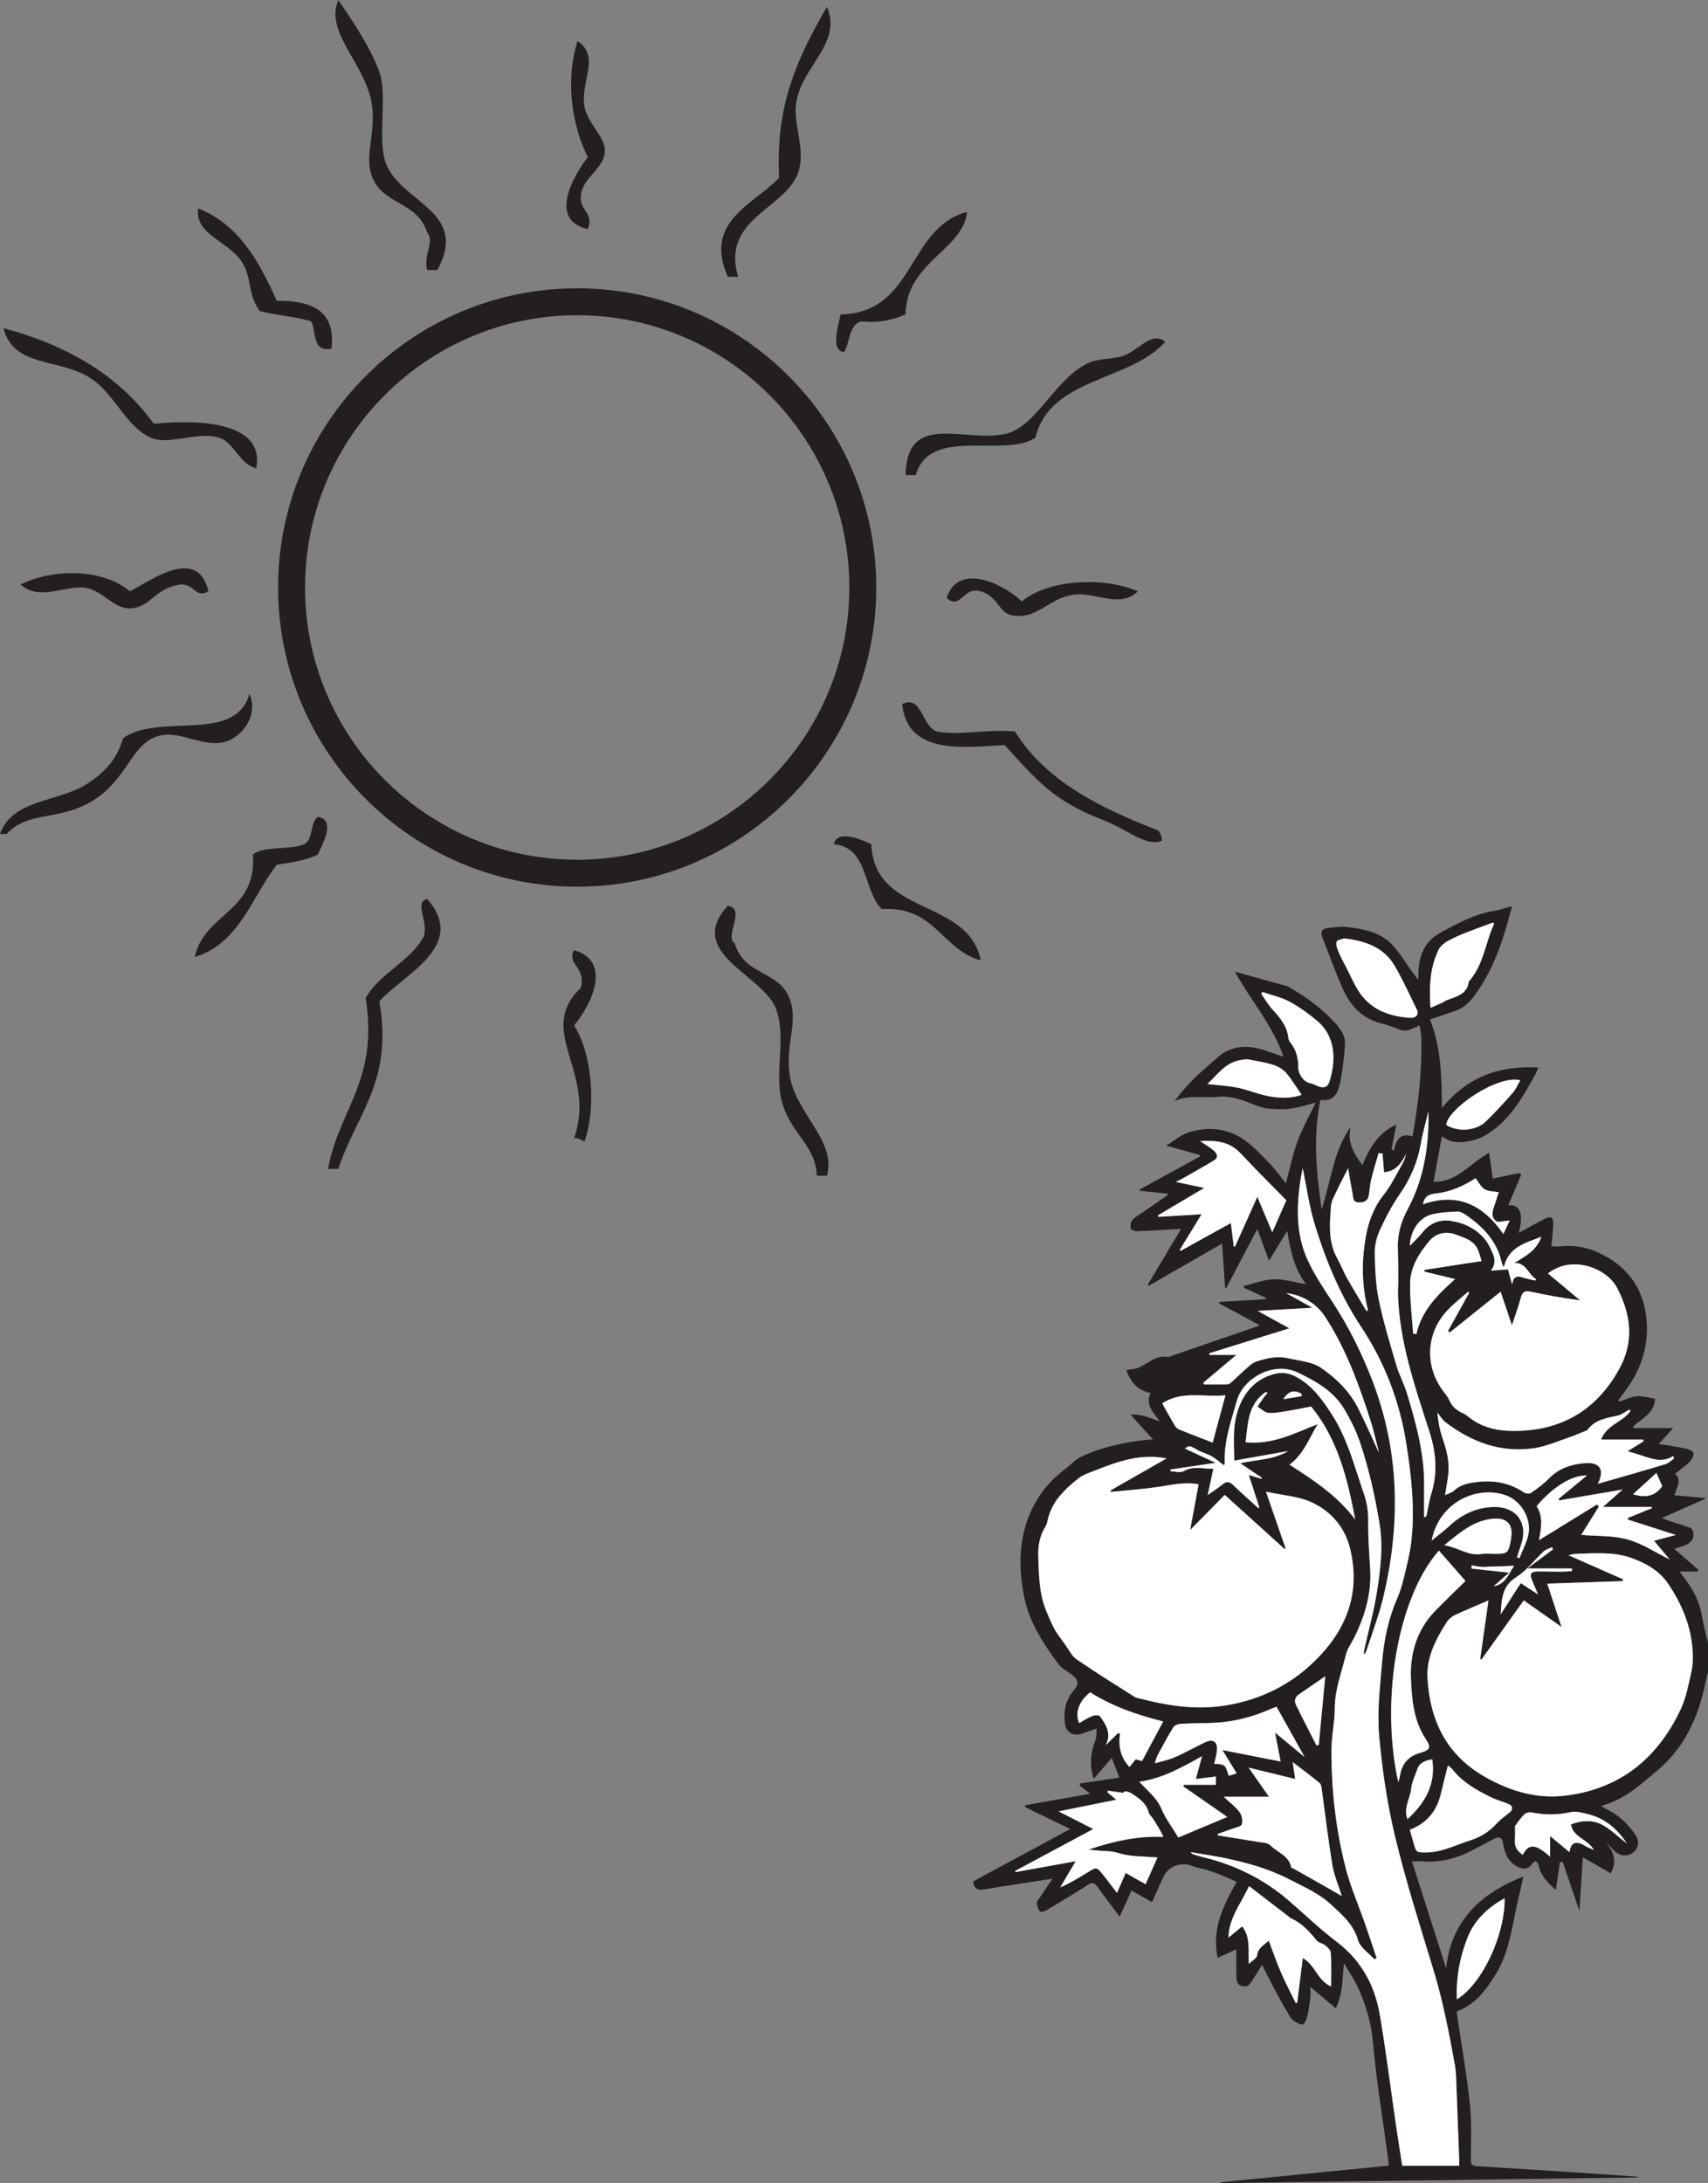 <?xml version="1.0" encoding="UTF-8"?>
<svg xmlns="http://www.w3.org/2000/svg" xmlns:xlink="http://www.w3.org/1999/xlink" width="205.226pt" height="262.202pt" viewBox="0 0 205.226 262.202" version="1.1">
<rect x="0" y="0" width="205.226" height="262.202" fill="#808080" stroke="none"/>
<defs>
<clipPath id="clip1">
  <path d="M 116 108 L 205.227 108 L 205.227 262.203 L 116 262.203 Z M 116 108 "/>
</clipPath>
</defs>
<g id="surface1">
<g clip-path="url(#clip1)" clip-rule="nonzero">
<path style=" stroke:none;fill-rule:evenodd;fill:rgb(13.73%,12.16%,12.549%);fill-opacity:1;" d="M 156.418 167.691 C 156.402 167.594 156.387 167.496 156.375 167.395 C 155.457 166.906 154.875 167.051 154.184 168.055 C 155.008 167.922 155.711 167.805 156.418 167.691 M 179.469 190.52 C 180.996 190.258 181.297 188.906 181.949 188.051 C 181.617 188.07 181.289 188.098 180.957 188.109 C 180.336 188.133 179.711 188.141 179.086 188.156 C 178.754 188.172 178.418 188.223 178.086 188.199 C 177.668 188.172 177.25 188.082 176.832 188.016 C 176.82 188.141 176.809 188.27 176.793 188.398 C 178.234 188.555 179.676 188.715 181.332 188.891 C 180.645 189.496 180.055 190.008 179.469 190.52 M 199.031 176.91 C 198.117 177.742 197.191 178.586 196.227 179.461 C 197.754 180 198.98 179.617 199.723 178.5 C 199.488 177.961 199.273 177.465 199.031 176.91 M 188.879 188.703 C 188.883 188.594 188.887 188.488 188.891 188.379 L 183.52 188.379 C 184.676 187.52 185.645 186.801 186.609 186.086 C 186.566 186 186.523 185.918 186.48 185.832 C 186.145 185.996 185.746 186.09 185.48 186.336 C 184.375 187.355 183.441 188.633 182.195 189.422 C 180.488 190.492 180.43 192.023 180.324 193.883 C 181.188 192.539 181.941 191.367 182.727 190.148 C 183.379 190.578 183.996 190.98 184.809 191.516 C 184.5 190.789 184.285 190.281 184.074 189.777 C 183.773 189.059 183.953 188.75 184.73 188.746 C 185.656 188.734 186.582 188.773 187.508 188.773 C 187.965 188.773 188.422 188.727 188.879 188.703 M 169.117 218.496 C 171.258 216.531 172.535 214.305 172.094 211.312 C 171.242 211.445 170.555 211.703 170.273 212.551 C 170.016 213.32 169.629 214.082 169.555 214.871 C 169.441 216.051 168.594 217.133 169.117 218.496 M 158.188 209.652 C 158.281 209.621 158.371 209.594 158.461 209.562 C 158.73 206.727 158.996 203.895 159.238 201.336 C 158.336 201.957 157.219 202.73 156.094 203.492 C 155.625 203.812 155.48 204.27 155.707 204.742 C 156.508 206.391 157.359 208.016 158.188 209.652 M 170.973 144.645 C 175.07 143.215 178.156 144.633 180.637 148.215 C 180.906 147.648 181.125 147.18 181.398 146.598 C 181.09 146.629 181.012 146.637 180.934 146.641 C 180.547 146.668 180.055 146.852 179.793 146.68 C 179.297 146.352 179.238 145.766 179.438 145.18 C 179.668 144.508 179.871 143.832 180.078 143.195 C 179.516 143.09 178.852 143.117 178.383 142.832 C 177.914 142.543 177.637 141.941 177.301 141.516 C 175.891 142.422 174.305 143.156 172.602 143.332 C 171.594 143.434 171.152 143.758 170.973 144.645 M 182.27 187.043 C 182.363 187.082 182.461 187.125 182.559 187.168 C 182.926 186.219 183.43 185.297 183.641 184.316 C 184.043 182.418 182.77 180.176 180.789 179.547 C 177.297 178.434 172.895 180.5 172.02 185.035 C 172.793 184.402 173.512 183.875 174.16 183.273 C 175.609 181.926 177.254 181.117 179.266 181.008 C 182.137 180.852 183.691 182.84 182.758 185.559 C 182.59 186.051 182.434 186.547 182.27 187.043 M 169.406 149.633 C 169.91 149.102 170.438 148.633 170.863 148.09 C 171.754 146.961 172.91 146.43 174.301 146.633 C 175.91 146.871 177.352 147.562 178.41 148.836 C 178.855 149.367 179.152 150.047 179.422 150.695 C 179.719 151.414 179.555 152.117 179.137 152.613 C 179.824 152.562 180.562 152.508 181.195 152.465 C 181.355 153.055 181.488 153.547 181.695 154.305 C 181.836 153.215 182.348 153.238 182.98 153.445 C 183.465 153.602 183.973 153.684 184.473 153.805 C 184.5 153.746 184.527 153.684 184.559 153.629 C 183.617 153.094 183.426 151.645 181.961 151.695 C 183.234 150.895 184.586 150.266 185.207 148.547 C 183.25 149.328 181.277 149.73 180.684 152.227 C 180.527 151.855 180.457 151.738 180.43 151.613 C 179.871 149.098 178.238 147.387 176.207 145.98 C 175.891 145.762 175.492 145.504 175.145 145.516 C 174.094 145.559 173.023 145.613 172.012 145.871 C 170.504 146.25 169.434 147.898 169.406 149.633 M 173.539 185.594 C 175.195 185.855 176.434 186.918 178.039 186.645 C 178.555 186.559 179.094 186.629 179.625 186.629 C 181.129 186.629 181.227 186.555 181.523 185.066 C 181.547 184.938 181.555 184.805 181.574 184.672 C 181.816 183.18 181.133 182.32 179.594 182.398 C 177.18 182.52 175.461 184.031 173.539 185.594 M 182.672 129.75 C 179.852 129.062 173.867 133.277 173.777 135.113 C 175.164 135.984 177.32 135.855 178.523 134.707 C 179.668 133.609 180.73 132.43 181.777 131.238 C 182.148 130.816 182.371 130.266 182.672 129.75 M 139.648 168.559 C 140.16 169.465 140.664 170.398 141.215 171.305 C 141.34 171.508 141.605 171.672 141.84 171.762 C 143.117 172.277 144.402 172.762 145.711 173.266 C 146.203 171.438 146.707 169.582 147.246 167.586 C 144.617 167.848 142.008 166.996 139.648 168.559 M 156.398 131.496 C 155.738 130.551 155.195 129.621 154.5 128.828 C 154.117 128.391 153.512 128.062 152.941 127.887 C 151.973 127.586 150.953 127.426 149.949 127.242 C 149.703 127.195 149.434 127.277 149.176 127.312 C 147.23 127.551 146.258 129.152 145.062 130.199 C 146.246 130.336 147.512 130.402 148.742 130.648 C 149.922 130.887 151.051 131.383 152.23 131.621 C 153.648 131.91 155.09 131.969 156.398 131.496 M 175.051 240.137 C 178.117 238.266 180.855 232.363 180.789 228.004 C 178.801 229.07 177.172 230.625 176.355 232.664 C 175.426 234.98 174.941 237.488 175.051 240.137 M 182.035 219.328 C 182.035 219.871 182.066 220.445 182.023 221.012 C 181.965 221.82 182.324 222.352 182.973 222.777 C 183.676 221.398 184.516 221.449 186.254 223.008 L 186.254 220.527 C 187.078 221.211 187.797 221.805 188.582 222.457 C 188.723 221.465 189.133 221.184 189.914 221.422 C 190.137 221.488 190.328 221.656 190.539 221.762 C 190.84 221.906 191.148 222.035 191.512 222.199 C 190.789 220.887 188.977 220.676 188.762 219.125 C 190.031 218.633 191.309 218.57 192.398 219.113 C 193.469 219.648 194.355 220.551 195.473 221.414 C 194.23 219.523 192.707 218.328 190.664 217.859 C 190.035 217.711 189.336 217.52 188.738 217.652 C 187.156 218.004 185.609 218.012 184.035 217.688 C 183.758 217.629 183.34 217.742 183.137 217.938 C 182.719 218.34 182.402 218.848 182.035 219.328 M 137.223 211.516 C 138.07 209.93 138.914 208.359 139.766 206.766 C 136.629 205.973 133.68 204.965 131 203.262 C 129.66 204.301 129.125 205.684 129.668 206.957 C 130.203 206.66 130.707 206.32 131.262 206.102 C 131.527 205.996 132.059 205.984 132.172 206.145 C 132.832 207.066 133.477 208.035 133.012 209.273 C 132.98 209.344 132.93 209.414 132.918 209.488 C 132.906 209.562 132.93 209.641 132.922 209.562 C 133.375 209.109 133.859 208.629 134.344 208.145 C 134.422 208.176 134.5 208.207 134.578 208.234 C 134.363 209.73 134.625 211.082 135.711 212.227 C 135.949 211.938 136.195 211.637 136.457 211.312 C 136.695 211.375 136.949 211.441 137.223 211.516 M 179.535 110.926 C 179.48 110.891 179.422 110.855 179.363 110.816 C 177.875 111.383 176.355 111.883 174.91 112.543 C 174.145 112.891 173.199 113.375 172.863 114.055 C 171.84 116.152 171.688 118.461 171.887 121.051 C 172.438 120.809 172.875 120.621 173.305 120.422 C 173.469 120.344 173.609 120.223 173.777 120.156 C 174.902 119.707 176.223 119.504 176.473 117.965 C 176.492 117.848 176.613 117.746 176.695 117.645 C 178.289 115.664 178.512 113.133 179.535 110.926 M 151.691 119.148 C 151.645 119.223 151.594 119.297 151.547 119.367 C 152 120.008 152.398 120.703 152.926 121.277 C 153.84 122.266 154.664 123.273 154.809 124.68 C 154.824 124.855 154.91 125.047 155.023 125.184 C 155.742 126.07 156.004 127.082 155.996 128.215 C 155.992 129.008 156.652 129.879 157.203 130.031 C 157.547 130.129 157.891 130.238 158.211 130.395 C 158.922 130.746 159.496 130.637 159.715 129.973 C 160.523 127.531 160.574 124.535 158.246 122.598 C 157.215 121.738 156.109 120.934 154.93 120.301 C 153.93 119.77 152.777 119.523 151.691 119.148 M 169.793 160.176 C 169.922 160.199 170.055 160.219 170.184 160.238 C 170.816 157.418 172.727 155.504 174.84 153.629 C 173.559 153.316 172.363 153.027 171.168 152.738 C 171.164 152.668 171.164 152.594 171.16 152.523 L 174.535 152.004 C 175.68 151.828 176.82 151.652 178.02 151.469 C 177.859 150.961 177.758 150.496 177.566 150.074 C 177.062 148.965 175.98 148.68 174.965 148.297 C 173.691 147.812 172.516 148.133 171.715 149.09 C 170.512 150.531 169.465 152.18 169.434 154.121 C 169.398 156.133 169.66 158.156 169.793 160.176 M 147.465 218.234 C 145.617 216.949 143.898 215.754 142.18 214.559 C 142.199 214.496 142.219 214.434 142.242 214.371 L 146.09 214.371 L 146.09 213.375 C 145.293 213.473 144.543 213.566 143.684 213.672 C 143.938 212.742 144.168 211.91 144.434 210.938 C 141.973 212.293 139.641 213.621 136.895 214.004 C 137.875 215.105 138.98 215.891 139.539 217.23 C 140.035 218.414 140.84 219.465 141.582 220.699 C 143.367 219.953 145.324 219.133 147.465 218.234 M 161.539 112.715 C 161.336 112.793 160.691 112.855 160.605 113.109 C 160.48 113.48 160.707 114.008 160.879 114.43 C 161.141 115.062 161.484 115.656 161.797 116.266 C 162.238 117.137 162.629 118.035 163.133 118.867 C 164.574 121.25 166.871 122.09 169.496 122.254 C 170.141 122.297 170.512 121.82 170.266 121.32 C 169.398 119.539 168.582 117.73 167.586 116.023 C 166.316 113.84 164.18 113.023 161.539 112.715 M 166.121 138.559 C 165.961 138.535 165.805 138.516 165.648 138.496 C 165.344 139.566 165.008 140.633 164.746 141.715 C 164.594 142.328 164.582 142.973 164.465 143.598 C 164.363 144.152 164.012 144.395 163.426 144.426 C 162.844 144.457 162.621 144.246 162.562 143.688 C 162.504 143.113 162.355 142.547 162.258 141.973 C 162.16 141.406 162.078 140.844 161.992 140.305 C 161.516 141.242 161.047 142.125 160.625 143.023 C 160.348 143.621 159.977 144.234 159.93 144.863 C 159.758 147.016 159.57 149.191 160.711 151.207 C 161.125 151.938 161.418 152.746 161.832 153.48 C 162.594 154.824 163.402 156.137 164.191 157.465 C 164.254 157.441 164.312 157.418 164.375 157.391 C 163.773 155.059 163.617 152.711 163.859 150.312 C 164.117 147.828 164.66 145.508 166.277 143.473 C 167.207 142.309 167.852 140.914 168.598 139.605 C 168.781 139.289 168.848 138.902 168.969 138.551 C 168.391 139.719 167.719 140.684 166.301 140.793 C 166.242 140.035 166.18 139.297 166.121 138.559 M 192.605 180.996 C 193.461 180.234 194.137 179.633 194.961 178.906 C 192.277 179.363 189.809 179.789 187.34 180.211 C 187.32 180.145 187.301 180.082 187.281 180.02 C 188.395 179.102 189.508 178.188 190.695 177.211 C 188.852 177.172 186.621 178.562 184.629 180.906 C 185.48 182.203 185.168 183.598 184.914 184.996 C 187.277 183.543 189.582 182.121 191.887 180.703 C 191.961 180.789 192.031 180.875 192.105 180.961 C 191.387 182.109 190.672 183.258 189.992 184.355 C 191.848 184.512 193.777 184.414 195.551 184.898 C 197.285 185.375 198.859 186.438 200.617 187.297 C 199.926 186.473 199.312 185.746 198.738 185.059 C 199.602 184.828 200.367 184.625 201.359 184.363 C 199.301 183.703 197.441 183.105 195.582 182.508 C 195.594 182.445 195.605 182.383 195.617 182.316 C 196.578 181.922 197.535 181.531 198.496 181.137 C 198.48 181.09 198.469 181.043 198.457 180.996 Z M 153.199 208.098 C 154.473 209.148 155.617 210.094 156.758 211.035 C 155.633 209.02 154.523 207.031 153.383 204.992 C 153.258 205.043 153.035 205.113 152.828 205.207 C 150.633 206.184 148.344 206.805 145.941 206.922 C 144.594 206.988 143.242 206.965 141.895 207.043 C 141.578 207.059 141.133 207.219 140.984 207.461 C 140.301 208.559 139.695 209.703 139.082 210.844 C 138.934 211.125 138.871 211.453 138.758 211.785 C 139.543 211.562 140.238 211.418 140.891 211.168 C 141.582 210.906 142.234 210.547 142.895 210.223 C 143.535 209.906 144.164 209.562 144.809 209.262 C 145.766 208.82 146.324 209.207 146.223 210.254 C 146.168 210.789 146.008 211.312 145.895 211.852 C 147.203 211.914 147.203 211.914 147.637 213.289 C 147.926 213.199 148.219 213.113 148.594 212.996 C 148.02 212.059 147.488 211.188 146.883 210.199 C 149.277 210.668 151.531 211.109 153.875 211.57 C 153.641 210.363 153.438 209.312 153.199 208.098 M 149.664 173.223 C 152.859 173.562 155.504 172.164 158.32 171.055 C 157.297 172.789 156.605 174.691 154.941 175.922 C 157.871 177.789 160.727 179.688 162.836 182.508 C 161.91 177.605 160.742 172.848 157.539 168.934 C 156.594 169.113 155.676 169.312 154.75 169.461 C 153.977 169.582 153.184 169.758 152.418 169.695 C 151.961 169.66 151.535 169.215 151.094 168.957 C 151.355 168.566 151.609 168.172 151.883 167.793 C 152.008 167.621 152.168 167.473 152.312 167.316 L 152.094 167.188 C 149.914 168.66 149.945 171.035 149.664 173.223 M 169.398 219.773 C 169.555 220.328 169.699 220.863 169.852 221.391 C 170.176 222.516 170.191 222.5 171.395 222.492 C 173.273 222.477 174.902 221.594 176.629 221.055 C 177.898 220.664 178.969 219.98 179.867 218.988 C 180.305 218.508 180.855 218.125 181.367 217.715 C 181.805 217.367 181.809 216.918 181.309 216.699 C 180.613 216.395 179.859 216.211 179.18 215.879 C 177.465 215.043 175.805 214.113 174.574 212.586 C 174.418 212.391 174.203 212.238 173.977 212.031 C 173.68 213.211 173.398 214.305 173.141 215.406 C 172.656 217.469 171.508 218.957 169.398 219.773 M 150.086 226.543 C 149.043 228.723 147.641 230.445 147.609 232.73 C 148.199 232.242 148.738 231.793 149.254 231.367 C 150.281 232.695 149.965 234.227 150.055 235.875 C 150.5 235.449 151.008 235.195 151.039 234.891 C 151.145 233.938 151.871 233.633 152.449 233.094 C 152.969 234.453 153.406 235.738 153.949 236.98 C 154.484 238.215 155.121 239.406 155.715 240.621 C 155.766 240.594 155.816 240.566 155.867 240.535 C 156.086 238.781 156.305 237.027 156.539 235.168 C 158.078 236.062 158.297 237.883 159.941 238.594 C 159.941 237.156 159.98 235.84 159.906 234.531 C 159.891 234.227 159.523 233.895 159.242 233.664 C 158.918 233.402 158.406 233.332 158.164 233.027 C 157.301 231.945 156.383 230.961 155.09 230.391 C 154.996 230.352 154.93 230.258 154.844 230.195 C 153.305 229.012 151.762 227.828 150.086 226.543 M 172.895 186.242 C 168.105 191.633 165.766 203.836 168.008 214.047 C 168.094 213.758 168.172 213.566 168.203 213.367 C 168.418 211.902 169.137 210.953 170.648 210.531 C 171.871 210.188 171.98 209.883 171.293 208.844 C 169.836 206.633 169.637 204.059 169.531 201.621 C 169.406 198.68 170.215 195.789 172.395 193.539 C 173.621 192.27 174.898 191.055 176.086 189.883 C 175.043 188.695 173.988 187.492 172.895 186.242 M 171.633 133.477 C 171.324 134.781 170.945 136.074 170.715 137.395 C 170.32 139.625 169.453 141.613 168.16 143.48 C 167.215 144.844 166.434 146.34 165.75 147.855 C 165.371 148.691 165.168 149.691 165.188 150.609 C 165.227 152.457 165.297 154.336 165.672 156.137 C 166.219 158.77 167.008 161.352 167.766 163.938 C 168.105 165.098 168.699 166.184 169.051 167.34 C 170.145 170.941 171.145 174.562 171.117 178.379 C 171.105 179.668 171.117 180.953 171.117 182.238 C 171.316 182.188 171.391 182.113 171.41 182.023 C 171.602 181.148 171.715 180.25 171.98 179.395 C 172.773 176.859 172.543 174.395 171.742 171.91 C 170.012 166.555 168.156 161.223 167.977 155.512 C 167.961 154.922 168.012 154.328 168.008 153.734 C 168 152.434 168 151.137 167.961 149.84 C 167.906 148.207 168.395 146.621 169.113 145.293 C 171.121 141.57 171.715 137.609 171.633 133.477 M 165.617 174.34 L 165.664 174.34 C 165.328 173.066 165.051 171.777 164.645 170.527 C 163.254 166.219 161.719 161.973 159.215 158.145 C 158.246 156.664 156.574 155.531 154.559 155.328 C 155.594 155.902 156.547 156.434 157.695 157.07 C 155.426 157.203 153.391 157.316 151.113 157.449 C 152.477 158.199 153.621 158.828 154.918 159.543 C 151.598 160.578 148.449 161.559 145.305 162.543 C 145.312 162.605 145.324 162.672 145.336 162.738 L 148.559 162.738 C 147.125 163.941 145.855 165.004 144.59 166.07 C 144.609 166.137 144.629 166.211 144.648 166.277 C 145.59 166.277 146.531 166.293 147.473 166.266 C 147.637 166.262 147.828 166.141 147.957 166.023 C 148.684 165.375 149.379 164.691 150.113 164.055 C 150.387 163.816 150.715 163.605 151.055 163.5 C 152.27 163.109 153.523 162.84 154.797 163.137 C 156.125 163.449 157.637 163.547 158.703 164.273 C 160.527 165.512 162.152 167.102 163.184 169.133 C 164.047 170.84 164.809 172.602 165.617 174.34 M 129.254 223.547 C 128.574 224.699 127.984 225.695 127.395 226.691 C 128.617 226.16 129.676 225.512 130.73 224.859 C 131.746 224.238 131.758 224.227 132.516 225.156 C 133.086 225.855 133.621 226.586 134.211 227.355 C 134.582 226.5 134.91 225.758 135.258 224.961 C 136.098 225.434 136.871 225.871 137.648 226.309 C 138.129 225.234 138.582 224.219 139.078 223.098 C 138.27 223.047 137.336 222.996 136.402 222.93 C 136.012 222.898 135.621 222.855 135.238 222.777 C 134.703 222.668 134.18 222.484 133.641 222.398 C 133.172 222.32 132.691 222.332 132.215 222.293 C 131.742 222.254 131.27 222.199 130.801 222.148 C 133.715 221.164 136.645 220.492 139.797 220.629 C 139.41 219.805 138.953 219.082 138.488 218.367 C 138.344 218.148 138.086 217.973 138.031 217.738 C 137.77 216.664 136.98 216.074 136.129 215.512 C 135.637 215.188 135.184 215.016 134.914 215.332 C 134.191 215.227 133.652 215.152 133.109 215.074 C 133.098 215.141 133.082 215.207 133.07 215.273 C 133.395 215.547 133.719 215.82 134.125 216.164 C 131.77 216.641 129.578 217.082 127.191 217.562 C 128.668 218.312 129.965 218.969 131.363 219.68 C 128.148 221.402 125.059 223.059 121.969 224.719 C 121.988 224.762 122.008 224.809 122.023 224.852 C 124.387 224.426 126.746 224 129.254 223.547 M 144.211 137.062 C 144.879 137.52 145.414 137.816 145.867 138.215 C 146.215 138.527 146.461 139.012 145.906 139.348 C 144.672 140.102 143.406 140.805 142.148 141.52 C 141.922 141.652 141.68 141.758 141.281 141.957 C 142.508 142.215 143.523 142.43 144.699 142.68 C 142.742 143.84 140.934 144.914 139.121 145.984 C 139.148 146.043 139.176 146.098 139.203 146.152 C 140.883 146.051 142.559 145.949 144.379 145.84 C 143.457 147.34 142.605 148.738 141.75 150.133 C 141.793 150.168 141.832 150.203 141.875 150.23 C 143.863 149.133 145.855 148.031 147.898 146.898 C 148.023 147.938 148.133 148.82 148.238 149.707 C 148.293 149.715 148.344 149.719 148.395 149.727 C 149.27 147.773 150.145 145.816 151.074 143.746 C 151.684 145.188 152.234 146.496 152.871 148.008 C 153.48 146.617 154.016 145.402 154.559 144.168 C 152.664 142.234 150.824 140.406 149.055 138.516 C 147.738 137.113 146.121 136.941 144.211 137.062 M 146.316 220.266 C 146.324 220.328 146.332 220.391 146.336 220.453 C 147.895 220.703 149.457 220.938 151.012 221.203 C 151.578 221.301 152.305 221.301 152.648 221.648 C 153.496 222.504 154.887 222.875 155.145 224.285 C 155.156 224.348 155.324 224.375 155.414 224.426 C 156.75 225.176 158.082 225.93 159.418 226.688 C 159.977 227.004 160.527 227.332 161.227 227.734 C 160.797 226.363 160.289 225.207 160.09 224 C 159.594 220.996 159.242 217.973 158.82 214.957 C 158.781 214.684 158.75 214.312 158.566 214.16 C 157.543 213.316 156.477 212.527 155.324 211.645 C 155.434 212.398 155.52 212.992 155.621 213.672 C 153.766 213.219 152 212.789 150.039 212.309 C 150.906 213.555 151.641 214.609 152.469 215.801 L 147.027 215.801 C 147.742 216.473 148.434 216.98 148.93 217.641 C 149.207 218.012 149.348 218.676 149.219 219.105 C 149.133 219.387 148.457 219.504 148.035 219.664 C 147.465 219.879 146.891 220.066 146.316 220.266 M 195.91 169.488 C 195.867 169.422 195.824 169.352 195.781 169.289 C 195.309 169.543 194.863 169.926 194.359 170.031 C 193 170.328 191.625 170.52 190.727 171.766 C 190.688 171.82 190.59 171.836 190.516 171.863 C 189.805 172.145 189.109 172.461 188.391 172.699 C 187.066 173.141 185.758 173.723 184.395 173.93 C 180.379 174.535 176.84 173.238 173.676 170.816 C 173.285 170.52 173.027 170.047 172.707 169.656 C 172.801 170.746 172.996 171.781 173.336 172.77 C 173.809 174.137 174.18 175.508 174.027 176.965 C 173.941 177.797 173.781 178.625 173.637 179.57 C 174.043 179.379 174.434 179.297 174.684 179.059 C 175.395 178.379 176.242 178.172 177.18 178.039 C 179.324 177.73 181.309 178.043 183.129 179.266 C 183.332 179.402 183.766 179.441 183.945 179.32 C 184.68 178.809 185.426 178.281 186.043 177.641 C 187.285 176.355 188.832 175.848 190.527 175.73 C 192.242 175.613 192.836 176.543 191.984 178.219 C 194.777 177.418 197.438 176.668 200.082 175.871 C 200.465 175.758 200.781 175.43 201.129 175.203 C 201.105 175.09 201.086 174.98 201.062 174.871 C 199.629 175.797 198.332 175.141 197.012 174.742 C 196.555 174.602 196.102 174.461 195.574 174.297 C 196.277 173.863 196.879 173.488 197.484 173.113 C 197.465 173.047 197.445 172.977 197.43 172.91 L 192.375 172.91 C 193.051 171.141 194.953 170.801 195.91 169.488 M 176.535 155.27 C 176.484 155.23 176.434 155.191 176.387 155.152 C 175.578 155.875 174.719 156.543 173.973 157.32 C 171.297 160.102 171.133 164.191 173.52 167.223 C 173.762 167.535 174.004 167.863 174.164 168.219 C 174.465 168.922 174.98 169.367 175.652 169.68 C 175.914 169.801 176.176 169.945 176.395 170.133 C 177.801 171.309 179.52 171.793 181.254 171.852 C 187.121 172.055 191.625 169.695 194.535 164.469 C 196.402 161.125 195.973 157.867 194.285 154.652 C 193.055 152.316 188.898 150.68 185.996 152.953 C 187.289 154.035 188.578 155.109 189.863 156.184 C 187.82 155.922 185.848 155.551 183.887 155.137 C 183.234 155.004 182.922 155.172 182.742 155.84 C 182.465 156.895 182.078 157.922 181.668 159.18 C 181.164 157.695 180.746 156.453 180.305 155.145 C 178.223 156.812 176.211 158.426 174.203 160.039 L 173.977 159.875 C 174.828 158.34 175.68 156.805 176.535 155.27 M 175.328 260.121 C 175.328 259.766 175.336 259.504 175.324 259.246 C 175.219 256.285 175.109 253.324 174.992 250.363 C 174.961 249.621 174.961 248.871 174.832 248.148 C 174.129 244.238 173.383 240.348 172.219 236.539 C 170.605 231.258 168.926 225.984 167.633 220.621 C 166.672 216.621 166.062 212.5 165.707 208.402 C 165.457 205.527 165.824 202.59 166.062 199.691 C 166.277 197.082 166.785 194.508 167.848 192.07 C 168.234 191.188 168.504 190.246 168.73 189.305 C 169.066 187.922 169.422 186.527 169.582 185.113 C 170.016 181.188 169.594 177.301 168.98 173.414 C 168.176 168.324 166.371 163.621 163.555 159.375 C 161.043 155.59 159.348 151.488 158.02 147.215 C 157.301 144.898 156.977 142.457 156.52 140.297 C 156.426 140.844 156.254 141.664 156.152 142.496 C 155.77 145.535 155.832 148.566 157.141 151.383 C 157.961 153.141 159.059 154.785 160.129 156.418 C 161.949 159.195 163.422 162.113 164.66 165.211 C 167.941 173.383 168.336 181.719 166.566 190.246 C 166.34 191.332 166.094 192.418 165.77 193.477 C 165.254 195.16 164.668 196.82 164.105 198.488 C 164.082 198.551 164 198.59 163.859 198.711 C 163.891 198.445 163.895 198.273 163.934 198.105 C 164.441 195.816 165.078 193.547 165.441 191.23 C 165.867 188.512 166.223 185.828 165.754 182.977 C 165.207 179.668 164.484 176.438 163.426 173.277 C 162.957 171.887 162.293 170.539 161.539 169.273 C 160.246 167.102 158.188 165.93 155.926 164.848 C 153.012 163.457 149.367 165.543 148.621 168.219 C 147.934 170.691 147.012 173.168 147.168 175.816 C 147.172 175.852 147.109 175.891 147.035 175.977 C 146.547 175.609 146.094 175.203 145.578 174.902 C 145.082 174.613 144.492 174.496 143.996 174.215 C 142.938 173.613 142.938 173.59 142.359 173.984 C 143.551 174.535 144.703 175.066 146.07 175.699 C 144.09 175.992 142.359 176.246 140.629 176.504 C 140.637 176.578 140.645 176.652 140.652 176.727 C 141.188 176.727 141.836 176.922 142.238 176.691 C 143.398 176.02 144.539 176.453 145.789 176.406 C 145.559 177.488 145.352 178.461 145.113 179.566 C 145.777 179.094 146.363 178.727 146.891 178.293 C 147.371 177.895 147.719 177.926 148.168 178.363 C 149.152 179.316 150.188 180.215 151.199 181.137 C 151.238 181.109 151.277 181.082 151.32 181.055 C 150.906 179.793 150.492 178.527 150.047 177.164 C 150.633 177.34 151.098 177.477 151.562 177.621 C 151.578 177.578 151.598 177.535 151.617 177.496 C 150.793 176.938 149.965 176.383 149.02 175.75 C 150.988 175.297 152.938 175.375 154.781 174.289 C 152.488 174.691 150.395 175.062 148.297 175.434 C 148.297 174.148 148.195 172.793 148.32 171.453 C 148.547 169.031 149.746 165.812 153.273 164.992 C 154.309 164.754 155.16 165.031 155.93 165.469 C 157.77 166.523 158.973 168.238 160.09 169.98 C 161.949 172.891 162.773 176.238 163.891 179.453 C 164.234 180.434 164.41 181.527 164.398 182.566 C 164.379 184.527 164.504 186.469 164.633 188.422 C 164.82 191.305 164.02 194.074 162.727 196.672 C 162.371 197.383 161.875 198.055 161.699 198.805 C 161.203 200.902 160.383 202.922 160.383 205.148 C 160.383 206.836 159.98 208.523 159.98 210.211 C 159.973 215.02 160.504 219.785 161.711 224.438 C 162.293 226.676 163.234 228.82 164 231.012 C 164.484 232.398 164.941 233.793 165.414 235.184 C 165.324 235.23 165.234 235.285 165.141 235.332 C 164.461 234.574 163.426 233.918 163.176 233.035 C 162.633 231.121 161.191 229.918 159.922 228.742 C 158.504 227.426 156.605 226.59 154.844 225.688 C 152.434 224.449 149.82 223.73 147.176 223.172 C 145.812 222.887 144.43 222.695 143.059 222.457 C 143.18 222.633 143.32 222.703 143.469 222.746 C 143.824 222.855 144.176 222.969 144.535 223.055 C 148.383 223.984 151.844 225.676 154.848 228.273 C 156.77 229.934 158.613 231.707 160.633 233.242 C 163.543 235.457 165.168 238.406 165.773 241.895 C 166.523 246.223 167.059 250.586 167.691 254.93 C 167.945 256.652 168.215 258.367 168.484 260.121 Z M 178.848 192.227 C 177.422 192.844 176.102 193.383 174.812 193.988 C 174.445 194.164 174.078 194.461 173.859 194.797 C 172.523 196.871 171.371 199.09 171.523 201.594 C 171.824 206.648 173.785 210.781 178.43 213.418 C 181.559 215.195 184.777 216.129 188.371 215.637 C 194.875 214.742 199.254 211.039 201.969 205.246 C 202.621 203.852 202.895 202.266 203.238 200.75 C 203.41 199.984 203.426 199.168 203.383 198.379 C 203.223 195.395 202.137 192.762 200.473 190.273 C 199.355 188.605 197.762 187.77 196.047 187.137 C 193.926 186.359 191.66 186.57 189.438 186.625 C 189.059 186.633 188.68 186.754 188.457 186.793 C 190.598 187.734 192.809 188.715 195.023 189.688 C 195.008 189.758 194.992 189.832 194.977 189.902 C 191.984 190.004 188.988 190.105 185.914 190.207 C 186.484 191.934 187.02 193.562 187.625 195.406 C 185.984 194.258 184.543 193.246 183.086 192.223 C 181.359 194.645 179.68 196.988 178.004 199.336 C 177.953 199.305 177.906 199.277 177.855 199.254 C 178.18 196.957 178.504 194.656 178.848 192.227 M 147.16 179.547 C 145.781 180.945 144.469 182.277 143 183.766 C 143.363 181.801 143.688 180.055 144.016 178.281 C 142.203 177.945 140.516 178.414 138.805 178.641 C 137.039 178.879 135.266 179.012 133.492 179.188 C 133.473 179.133 133.453 179.074 133.43 179.016 C 135.652 177.75 137.871 176.48 140.176 175.168 C 137.027 174.555 134.316 175.543 131.625 176.598 C 130.938 176.871 130.188 177.094 129.625 177.539 C 127.906 178.891 126.324 180.387 125.863 182.68 C 125.812 182.934 125.719 183.195 125.582 183.418 C 124.895 184.52 124.711 185.754 124.754 187.004 C 124.809 188.555 124.844 190.129 125.148 191.641 C 125.406 192.914 125.973 194.141 126.527 195.332 C 126.891 196.109 127.469 196.793 127.973 197.504 C 128.418 198.125 128.773 198.895 129.371 199.309 C 131.629 200.867 133.969 202.309 136.289 203.781 C 136.504 203.918 136.781 203.965 137.039 204.031 C 140.277 204.859 143.527 205.371 146.898 204.891 C 150.902 204.32 154.484 202.695 157.402 200.043 C 161.453 196.352 163.594 191.797 162.242 186.09 C 161.625 183.477 160.008 181.625 157.781 180.523 C 156.137 179.711 154.133 179.617 152.113 179.164 C 152.953 181.586 153.715 183.777 154.473 185.973 L 154.344 186.047 C 151.988 183.918 149.633 181.789 147.16 179.547 M 116.961 226.277 L 116.961 225.961 C 120.793 223.891 124.625 221.82 128.594 219.676 C 126.676 218.746 124.918 217.895 123.16 217.039 C 123.18 216.965 123.199 216.895 123.219 216.82 C 125.762 216.371 128.305 215.922 130.992 215.449 C 130.473 215.039 130.105 214.75 129.742 214.465 C 129.75 214.383 129.758 214.297 129.766 214.215 C 131.309 213.984 132.855 213.754 134.488 213.508 C 134.23 212.824 133.945 212.062 133.594 211.129 C 132.781 212.07 132.129 212.824 131.414 213.652 C 130.871 211.957 131.055 210.504 131.613 209.051 C 131.77 208.645 131.723 208.156 131.777 207.613 C 131.086 207.852 130.562 208.02 130.047 208.211 C 129.055 208.574 128.125 208.141 127.973 207.094 C 127.77 205.684 127.977 204.309 128.926 203.156 C 129.688 202.234 129.66 201.805 128.699 201.074 C 128.195 200.688 127.566 200.398 127.207 199.906 C 125.344 197.371 123.613 194.805 123.012 191.562 C 122.488 188.781 122.43 186 123.188 183.387 C 123.961 180.711 125.52 178.297 127.863 176.551 C 128.559 176.031 129.152 175.332 129.918 174.965 C 132.051 173.941 134.352 173.414 136.688 173.062 C 137.297 172.973 137.914 172.945 138.539 172.887 C 137.598 171.852 136.719 170.883 135.844 169.918 C 136.453 169.859 137.012 169.945 137.551 170.098 C 138.098 170.25 138.629 170.465 139.375 170.727 C 138.516 169.594 137.602 168.695 138.25 167.305 C 136.672 167.02 135.84 165.969 135.324 164.562 C 135.891 164.457 136.379 164.445 136.801 164.27 C 137.957 163.789 138.887 162.703 140.324 162.988 C 140.418 163.008 140.527 162.938 140.629 162.902 C 144.055 161.723 147.48 160.547 150.906 159.363 C 151.016 159.328 151.121 159.277 151.371 159.176 C 149.648 158.25 148.055 157.395 146.465 156.539 C 146.477 156.48 146.484 156.426 146.496 156.375 C 148.363 156.262 150.23 156.148 152.098 156.043 C 152.102 155.984 152.105 155.93 152.109 155.879 L 149.461 154.672 C 149.457 154.598 149.449 154.527 149.441 154.457 C 150.641 154.172 151.836 153.695 153.043 153.656 C 154.254 153.613 155.484 154.004 156.93 154.246 C 155.492 152.336 155.055 150.219 154.664 147.855 C 153.867 149.156 153.203 150.242 152.48 151.422 C 151.996 150.117 151.559 148.934 151.07 147.609 C 149.781 150.059 148.562 152.383 147.34 154.711 C 147.293 154.695 147.25 154.684 147.203 154.672 C 147.086 152.949 146.969 151.227 146.84 149.363 C 143.84 151.09 140.934 152.762 138.031 154.43 C 137.996 154.379 137.957 154.332 137.922 154.281 C 139.23 152.09 140.543 149.898 141.918 147.602 C 140.047 147.707 138.332 147.812 136.617 147.875 C 136.359 147.883 135.91 147.727 135.871 147.566 C 135.793 147.262 135.852 146.828 136.035 146.582 C 136.273 146.254 136.676 146.047 137.023 145.805 C 138.121 145.043 139.227 144.289 140.328 143.531 C 140.309 143.477 140.289 143.422 140.27 143.363 C 139.168 143.254 138.066 143.141 136.965 143.027 C 136.961 142.973 136.957 142.922 136.949 142.863 C 139.352 141.551 141.758 140.234 144.16 138.918 C 144.164 138.852 144.164 138.789 144.168 138.723 C 142.898 138.371 141.633 138.02 140.117 137.598 C 141.109 136.996 141.891 136.309 142.797 136.02 C 144.973 135.324 147.203 135.457 149.152 136.676 C 150.379 137.449 151.406 138.574 152.441 139.621 C 153.207 140.395 153.836 141.301 154.5 142.117 C 154.98 140.367 155.328 138.648 155.934 137.02 C 156.531 135.41 157.391 133.898 158.094 132.438 C 157.105 132.68 156.109 133.012 155.086 133.156 C 154.23 133.277 153.34 133.23 152.469 133.164 C 151.934 133.121 151.391 132.957 150.887 132.754 C 149.387 132.148 147.895 131.562 146.219 131.742 C 144.531 131.926 142.781 131.457 141.117 132.254 C 141.871 131.277 142.637 130.363 143.484 129.539 C 144.473 128.578 145.52 127.68 146.566 126.785 C 146.902 126.5 147.305 126.27 147.715 126.105 C 149.402 125.426 151.039 125.797 152.66 126.395 C 153.129 126.566 153.605 126.719 154.23 126.93 C 152.867 123.039 150.262 120.117 148.375 116.707 C 150.539 117.309 152.598 117.879 154.656 118.453 C 154.754 118.48 154.844 118.543 154.938 118.598 C 156.973 119.758 158.848 121.129 160.43 122.875 C 161.078 123.594 161.668 124.402 161.605 125.406 C 161.512 126.879 161.359 128.359 161.074 129.801 C 160.828 131.066 160.441 132.375 158.66 132.105 C 157.734 136.496 158.172 140.773 158.797 145.266 C 159.949 141.801 160.207 138.27 162.301 135.336 C 161.824 137.164 162.688 138.559 163.695 139.934 C 164.562 137.895 165.613 136.023 167.777 135.082 C 167.578 136.09 167.387 137.059 167.195 138.031 C 167.293 138.09 167.391 138.148 167.488 138.203 C 167.746 136.914 168.258 135.992 169.715 136.504 C 170.43 132.547 170.883 128.605 170.781 124.613 C 170.77 124.145 170.656 123.68 170.578 123.156 C 168.582 124.137 168.738 123.82 167.133 123.273 C 166.805 123.164 166.48 123.039 166.148 122.965 C 163.805 122.434 162.297 120.898 161.363 118.801 C 160.453 116.754 159.699 114.641 158.875 112.559 C 158.633 111.945 158.836 111.555 159.477 111.48 C 160.266 111.387 161.074 111.246 161.852 111.344 C 163.859 111.586 165.887 111.945 167.328 113.527 C 168.227 114.512 168.922 115.684 169.711 116.766 C 169.895 117.02 170.09 117.27 170.426 117.707 C 170.426 117.23 170.418 117.02 170.426 116.812 C 170.504 114.789 171.148 113.082 173.043 112.047 C 175.156 110.887 177.262 109.73 179.707 109.375 C 180.27 109.293 180.816 109.066 181.371 108.91 L 181.688 108.91 C 181.633 109.086 181.57 109.262 181.523 109.441 C 180.629 112.828 179.559 116.137 177.531 119.066 C 176.82 120.098 176.074 121.008 174.848 121.418 C 173.859 121.75 172.875 122.094 171.816 122.457 C 173.16 125.777 173.23 129.34 173.254 133.082 C 176.324 129.332 180.156 127.941 184.84 128.227 C 184.633 128.691 184.523 128.988 184.371 129.262 C 183.211 131.32 182.043 133.402 180.293 135.004 C 179.367 135.852 178.211 136.68 177.027 136.953 C 175.848 137.223 174.414 137.469 173.262 136.449 C 172.914 138.336 172.578 140.129 172.246 141.941 C 175.129 142 176.652 139.68 178.93 138.465 C 179.074 139.535 179.211 140.508 179.355 141.559 C 180.379 141.348 181.473 141.121 182.566 140.895 C 182.641 140.957 182.715 141.023 182.785 141.086 C 182.258 142.336 181.727 143.586 181.223 144.77 C 182.41 144.629 183.195 145.453 182.484 148.082 C 183.555 147.5 184.551 146.93 185.578 146.41 C 186.375 146.008 186.664 146.191 186.629 147.066 C 186.59 147.922 186.488 148.773 186.41 149.691 C 186.797 149.691 187.191 149.727 187.582 149.688 C 189.609 149.477 191.414 150 193.176 151.031 C 195.82 152.586 197.328 154.895 197.758 157.82 C 198.254 161.223 197.332 164.352 195.246 167.109 C 194.98 167.465 194.719 167.82 194.457 168.176 C 194.488 168.234 194.523 168.297 194.555 168.352 C 195.27 168.125 195.977 167.754 196.707 167.703 C 197.457 167.645 198.227 167.902 198.871 168.004 C 198.785 169.766 197.281 170.367 196.227 171.328 C 196.254 171.395 196.281 171.461 196.305 171.523 L 201.047 171.523 C 200.395 172.242 199.801 172.891 199.309 173.426 C 200.355 173.602 201.453 173.754 202.535 173.98 C 202.887 174.051 203.426 174.273 203.473 174.508 C 203.535 174.828 203.289 175.305 203.031 175.57 C 202.52 176.09 201.91 176.508 201.281 177.016 C 202.152 177.871 201.398 178.707 201.207 179.598 C 202.449 179.707 203.648 179.809 204.844 179.914 C 204.848 179.957 204.848 180 204.852 180.039 C 203.188 180.773 201.523 181.512 199.691 182.328 C 200.156 182.508 200.418 182.621 200.691 182.711 C 201.508 182.98 202.336 183.219 203.141 183.527 C 203.301 183.59 203.445 183.891 203.469 184.098 C 203.555 184.789 203.207 185.27 202.598 185.551 C 202.242 185.711 201.855 185.801 201.176 186.023 C 202.227 186.941 203.148 187.75 204.074 188.555 C 204.031 188.621 203.992 188.684 203.949 188.754 L 201.82 188.754 C 202.031 189.047 202.152 189.238 202.297 189.422 C 203.355 190.762 204.164 192.219 204.461 193.938 C 204.66 195.082 204.965 196.203 205.227 197.336 L 205.227 200.832 C 204.902 202.133 204.652 203.453 204.246 204.73 C 203.262 207.809 201.688 210.512 199.16 212.633 C 197.117 214.348 195.168 216.184 192.375 216.898 C 192.672 217.078 192.84 217.203 193.027 217.293 C 194.523 218.016 195.68 219.105 196.566 220.504 C 197.051 221.266 196.828 222.145 196.062 222.617 C 195.309 223.086 194.422 222.867 193.641 221.98 C 193.402 221.707 193.168 221.434 192.934 221.16 C 193.762 222.328 194.414 223.449 193.531 224.988 C 192.414 224.352 191.348 223.746 190.188 223.086 C 190.039 225.41 189.902 227.523 189.773 229.512 C 189.129 227.613 188.449 225.617 187.766 223.617 C 187.656 223.629 187.543 223.641 187.43 223.652 C 187.277 224.734 187.121 225.812 186.949 227.012 C 185.902 226.094 185.109 225.23 184.855 223.988 C 184.82 223.816 184.637 223.672 184.52 223.512 C 184.383 223.617 184.203 223.695 184.117 223.828 C 183.703 224.5 183.168 224.574 182.488 224.27 C 181.277 223.734 180.816 222.711 180.621 221.512 C 180.488 220.672 180.184 220.5 179.445 220.898 C 178.633 221.336 177.809 221.758 176.988 222.191 C 175.074 223.203 173.062 223.746 170.879 223.57 C 170.52 223.539 170.16 223.566 169.652 223.566 C 171.043 227.914 172.395 232.137 173.758 236.398 C 174.375 230.734 177.848 227.414 183.039 225.391 C 182.836 226.301 182.668 227.102 182.473 227.891 C 181.695 231.059 181.469 234.355 179.648 237.25 C 178.461 239.137 177.207 240.793 175.02 241.594 C 175.039 241.734 175.062 241.887 175.082 242.043 C 175.609 245.605 176.234 249.152 176.617 252.727 C 176.855 254.93 176.734 257.176 176.738 259.398 C 176.742 259.914 176.844 260.145 177.426 260.18 C 181.578 260.418 185.727 260.691 189.879 260.965 C 192.191 261.117 194.504 261.289 196.816 261.449 C 196.812 261.477 196.812 261.508 196.812 261.535 C 180.113 261.758 163.422 261.98 146.727 262.203 C 146.723 262.168 146.723 262.133 146.723 262.102 C 153.434 261.438 160.141 260.777 166.852 260.113 C 166.852 259.926 166.863 259.816 166.848 259.715 C 166.199 254.887 165.402 250.07 164.961 245.227 C 164.754 242.98 164.16 240.934 163.266 238.934 C 162.777 237.84 162.094 236.832 161.496 235.789 C 161.246 237.602 161.418 239.406 160.496 241.203 C 159.41 240.297 158.414 239.461 157.41 238.621 C 157.43 238.992 157.512 239.414 157.457 239.82 C 157.348 240.703 157.262 241.605 156.988 242.445 C 156.699 243.312 156.414 243.336 155.629 242.824 C 155.434 242.699 155.211 242.555 155.098 242.363 C 154.562 241.484 154.043 240.602 153.559 239.699 C 152.91 238.5 152.301 237.281 151.641 236 C 151.211 236.688 150.777 237.41 150.312 238.105 C 150.184 238.301 149.969 238.555 149.777 238.57 C 148.902 238.629 148.559 238.273 148.551 237.379 C 148.543 236.254 148.547 235.125 148.547 234.133 C 147.828 234.457 147.074 234.797 146.305 235.145 C 145.57 231.633 147.02 228.816 148.594 226.023 C 147.867 225.707 147.219 225.406 146.559 225.141 C 146 224.922 145.43 224.723 144.855 224.551 C 144.355 224.398 143.82 224.352 143.344 224.152 C 141.918 223.559 140.395 224.105 139.762 225.492 C 139.316 226.469 138.875 227.445 138.418 228.453 C 137.543 227.961 136.766 227.527 135.957 227.074 C 135.48 228.125 135.031 229.113 134.535 230.207 C 133.574 228.922 132.684 227.773 131.836 226.59 C 131.508 226.137 131.254 226.047 130.746 226.371 C 129.074 227.441 127.371 228.465 125.668 229.48 C 125.461 229.602 125 229.676 124.945 229.59 C 124.746 229.281 124.613 228.902 124.578 228.535 C 124.559 228.348 124.797 228.129 124.93 227.934 C 125.402 227.219 125.887 226.508 126.457 225.652 C 123.598 226.094 120.93 226.477 118.273 226.934 C 117.59 227.051 117.18 226.934 116.961 226.277 "/>
</g>
<path style=" stroke:none;fill-rule:evenodd;fill:rgb(100%,100%,100%);fill-opacity:1;" d="M 147.16 179.547 C 149.633 181.789 151.988 183.914 154.344 186.043 L 154.473 185.977 C 153.715 183.777 152.953 181.582 152.113 179.16 C 154.133 179.617 156.137 179.711 157.781 180.527 C 160.008 181.621 161.625 183.48 162.242 186.086 C 163.594 191.797 161.453 196.352 157.402 200.039 C 154.484 202.695 150.902 204.32 146.898 204.891 C 143.527 205.371 140.277 204.859 137.039 204.031 C 136.781 203.965 136.504 203.918 136.289 203.781 C 133.969 202.309 131.629 200.867 129.371 199.309 C 128.773 198.898 128.418 198.125 127.973 197.5 C 127.469 196.789 126.891 196.109 126.527 195.328 C 125.973 194.141 125.406 192.914 125.148 191.645 C 124.844 190.129 124.809 188.555 124.754 187.004 C 124.711 185.75 124.895 184.523 125.582 183.418 C 125.719 183.195 125.812 182.938 125.863 182.68 C 126.324 180.387 127.906 178.891 129.625 177.535 C 130.188 177.094 130.938 176.871 131.625 176.602 C 134.316 175.539 137.027 174.555 140.176 175.168 C 137.871 176.484 135.652 177.75 133.43 179.016 C 133.453 179.074 133.473 179.129 133.492 179.191 C 135.266 179.012 137.039 178.875 138.805 178.645 C 140.516 178.414 142.203 177.945 144.016 178.281 C 143.688 180.055 143.363 181.801 143 183.77 C 144.469 182.277 145.781 180.945 147.16 179.547 "/>
<path style=" stroke:none;fill-rule:evenodd;fill:rgb(100%,100%,100%);fill-opacity:1;" d="M 178.848 192.227 C 178.504 194.656 178.18 196.957 177.855 199.25 C 177.906 199.281 177.953 199.305 178.004 199.332 C 179.68 196.992 181.359 194.645 183.086 192.223 C 184.543 193.246 185.984 194.258 187.625 195.41 C 187.02 193.562 186.484 191.934 185.914 190.207 C 188.988 190.105 191.984 190.004 194.977 189.906 C 194.992 189.832 195.008 189.758 195.023 189.688 C 192.809 188.711 190.598 187.738 188.457 186.793 C 188.68 186.75 189.059 186.633 189.438 186.625 C 191.66 186.57 193.926 186.363 196.047 187.137 C 197.762 187.77 199.355 188.605 200.473 190.277 C 202.137 192.762 203.223 195.395 203.383 198.379 C 203.426 199.168 203.41 199.988 203.238 200.75 C 202.895 202.266 202.621 203.852 201.969 205.246 C 199.254 211.039 194.875 214.742 188.371 215.637 C 184.777 216.129 181.559 215.195 178.43 213.418 C 173.785 210.781 171.824 206.648 171.523 201.594 C 171.371 199.086 172.523 196.871 173.859 194.797 C 174.078 194.461 174.445 194.164 174.812 193.988 C 176.102 193.383 177.422 192.844 178.848 192.227 "/>
<path style=" stroke:none;fill-rule:evenodd;fill:rgb(100%,100%,100%);fill-opacity:1;" d="M 175.328 260.121 L 168.484 260.121 C 168.215 258.367 167.945 256.652 167.691 254.93 C 167.059 250.586 166.523 246.223 165.773 241.895 C 165.168 238.406 163.543 235.457 160.633 233.242 C 158.613 231.707 156.77 229.934 154.848 228.273 C 151.844 225.676 148.383 223.984 144.535 223.055 C 144.176 222.969 143.824 222.855 143.469 222.746 C 143.32 222.703 143.18 222.633 143.059 222.457 C 144.43 222.695 145.812 222.887 147.176 223.172 C 149.82 223.73 152.434 224.449 154.844 225.688 C 156.605 226.59 158.504 227.426 159.922 228.742 C 161.191 229.918 162.633 231.121 163.176 233.035 C 163.426 233.918 164.461 234.574 165.141 235.332 C 165.234 235.285 165.324 235.23 165.414 235.184 C 164.941 233.793 164.484 232.398 164 231.012 C 163.234 228.82 162.293 226.676 161.711 224.438 C 160.504 219.785 159.973 215.02 159.98 210.211 C 159.98 208.523 160.383 206.836 160.383 205.148 C 160.383 202.926 161.203 200.902 161.699 198.809 C 161.875 198.059 162.371 197.383 162.727 196.676 C 164.02 194.074 164.82 191.309 164.633 188.426 C 164.504 186.469 164.379 184.527 164.398 182.566 C 164.41 181.527 164.234 180.434 163.891 179.449 C 162.773 176.238 161.949 172.895 160.09 169.98 C 158.973 168.238 157.77 166.523 155.93 165.473 C 155.16 165.031 154.309 164.75 153.273 164.992 C 149.746 165.812 148.547 169.031 148.32 171.453 C 148.195 172.789 148.297 174.148 148.297 175.434 C 150.395 175.062 152.488 174.691 154.781 174.285 C 152.938 175.371 150.988 175.293 149.02 175.746 C 149.965 176.387 150.793 176.938 151.617 177.492 C 151.598 177.535 151.578 177.574 151.562 177.617 C 151.098 177.477 150.633 177.34 150.047 177.16 C 150.492 178.527 150.906 179.793 151.32 181.055 C 151.277 181.082 151.238 181.109 151.199 181.137 C 150.188 180.219 149.152 179.316 148.168 178.363 C 147.719 177.926 147.371 177.895 146.891 178.293 C 146.363 178.727 145.777 179.098 145.113 179.566 C 145.352 178.461 145.559 177.488 145.789 176.406 C 144.539 176.453 143.398 176.02 142.238 176.691 C 141.836 176.922 141.188 176.727 140.652 176.727 C 140.645 176.652 140.637 176.578 140.629 176.5 C 142.359 176.246 144.09 175.992 146.07 175.699 C 144.703 175.066 143.551 174.535 142.359 173.984 C 142.938 173.59 142.938 173.613 143.996 174.215 C 144.492 174.492 145.082 174.613 145.578 174.902 C 146.094 175.199 146.547 175.609 147.035 175.977 C 147.109 175.891 147.172 175.852 147.168 175.816 C 147.012 173.164 147.934 170.691 148.621 168.223 C 149.367 165.543 153.012 163.457 155.926 164.848 C 158.188 165.93 160.246 167.102 161.539 169.273 C 162.293 170.535 162.957 171.891 163.426 173.277 C 164.484 176.438 165.207 179.664 165.754 182.977 C 166.223 185.828 165.867 188.512 165.441 191.23 C 165.078 193.547 164.441 195.816 163.934 198.105 C 163.895 198.273 163.891 198.445 163.859 198.707 C 164 198.59 164.082 198.551 164.105 198.488 C 164.668 196.82 165.254 195.16 165.77 193.477 C 166.094 192.414 166.34 191.328 166.566 190.246 C 168.336 181.719 167.941 173.387 164.66 165.211 C 163.422 162.113 161.949 159.195 160.129 156.414 C 159.059 154.785 157.961 153.145 157.141 151.383 C 155.832 148.566 155.77 145.535 156.152 142.496 C 156.254 141.664 156.426 140.844 156.52 140.297 C 156.977 142.453 157.301 144.898 158.02 147.219 C 159.348 151.488 161.043 155.594 163.555 159.375 C 166.371 163.617 168.176 168.324 168.98 173.41 C 169.594 177.305 170.016 181.188 169.582 185.113 C 169.422 186.527 169.066 187.918 168.73 189.309 C 168.504 190.246 168.234 191.188 167.848 192.07 C 166.785 194.512 166.277 197.078 166.062 199.691 C 165.824 202.59 165.457 205.527 165.707 208.402 C 166.062 212.5 166.672 216.621 167.633 220.621 C 168.926 225.984 170.605 231.258 172.219 236.539 C 173.383 240.348 174.129 244.238 174.832 248.148 C 174.961 248.871 174.961 249.621 174.992 250.363 C 175.109 253.324 175.219 256.285 175.324 259.246 C 175.336 259.504 175.328 259.766 175.328 260.121 "/>
<path style=" stroke:none;fill-rule:evenodd;fill:rgb(100%,100%,100%);fill-opacity:1;" d="M 176.535 155.27 C 175.68 156.805 174.828 158.34 173.977 159.875 L 174.203 160.039 C 176.211 158.426 178.223 156.812 180.305 155.145 C 180.746 156.453 181.164 157.695 181.668 159.18 C 182.078 157.922 182.465 156.895 182.742 155.836 C 182.922 155.168 183.234 155 183.887 155.137 C 185.848 155.551 187.82 155.922 189.863 156.184 C 188.578 155.109 187.289 154.035 185.996 152.953 C 188.898 150.68 193.055 152.316 194.285 154.652 C 195.973 157.867 196.402 161.125 194.535 164.469 C 191.625 169.699 187.121 172.055 181.254 171.852 C 179.52 171.789 177.801 171.309 176.395 170.129 C 176.176 169.949 175.914 169.801 175.652 169.68 C 174.98 169.367 174.465 168.918 174.164 168.219 C 174.004 167.863 173.762 167.535 173.52 167.223 C 171.133 164.191 171.297 160.102 173.973 157.32 C 174.719 156.539 175.578 155.875 176.387 155.156 C 176.434 155.195 176.484 155.23 176.535 155.27 "/>
<path style=" stroke:none;fill-rule:evenodd;fill:rgb(100%,100%,100%);fill-opacity:1;" d="M 195.91 169.488 C 194.953 170.801 193.051 171.141 192.375 172.91 L 197.43 172.91 C 197.445 172.977 197.465 173.047 197.484 173.113 C 196.879 173.488 196.277 173.863 195.574 174.301 C 196.102 174.461 196.555 174.602 197.012 174.742 C 198.332 175.141 199.629 175.801 201.062 174.867 C 201.086 174.98 201.105 175.094 201.129 175.203 C 200.781 175.43 200.465 175.758 200.082 175.867 C 197.438 176.668 194.777 177.418 191.984 178.219 C 192.836 176.543 192.242 175.613 190.527 175.73 C 188.832 175.848 187.285 176.355 186.043 177.641 C 185.426 178.281 184.68 178.809 183.945 179.32 C 183.766 179.441 183.332 179.402 183.129 179.266 C 181.309 178.043 179.324 177.73 177.18 178.039 C 176.242 178.172 175.395 178.379 174.684 179.059 C 174.434 179.297 174.043 179.379 173.637 179.57 C 173.781 178.625 173.941 177.797 174.027 176.965 C 174.18 175.508 173.809 174.137 173.336 172.77 C 172.996 171.781 172.801 170.742 172.707 169.656 C 173.027 170.051 173.285 170.52 173.676 170.816 C 176.84 173.238 180.379 174.535 184.395 173.93 C 185.758 173.723 187.066 173.141 188.391 172.699 C 189.109 172.461 189.805 172.145 190.516 171.863 C 190.59 171.836 190.688 171.82 190.727 171.766 C 191.625 170.52 193 170.324 194.359 170.031 C 194.863 169.926 195.309 169.543 195.781 169.285 C 195.824 169.352 195.867 169.422 195.91 169.488 "/>
<path style=" stroke:none;fill-rule:evenodd;fill:rgb(100%,100%,100%);fill-opacity:1;" d="M 146.316 220.266 C 146.891 220.066 147.465 219.879 148.035 219.664 C 148.457 219.504 149.133 219.387 149.219 219.105 C 149.348 218.676 149.207 218.012 148.93 217.641 C 148.434 216.98 147.742 216.473 147.027 215.801 L 152.469 215.801 C 151.641 214.609 150.906 213.555 150.039 212.309 C 152 212.789 153.766 213.219 155.621 213.672 C 155.52 212.992 155.434 212.398 155.324 211.645 C 156.477 212.527 157.543 213.316 158.566 214.16 C 158.75 214.312 158.781 214.684 158.82 214.957 C 159.242 217.973 159.594 220.996 160.09 224 C 160.289 225.207 160.797 226.363 161.227 227.734 C 160.527 227.332 159.977 227.004 159.418 226.688 C 158.082 225.93 156.75 225.176 155.414 224.426 C 155.324 224.375 155.156 224.348 155.145 224.285 C 154.887 222.875 153.496 222.504 152.648 221.648 C 152.305 221.301 151.578 221.301 151.012 221.203 C 149.457 220.938 147.895 220.703 146.336 220.453 C 146.332 220.391 146.324 220.328 146.316 220.266 "/>
<path style=" stroke:none;fill-rule:evenodd;fill:rgb(100%,100%,100%);fill-opacity:1;" d="M 144.211 137.062 C 146.121 136.941 147.738 137.113 149.055 138.516 C 150.824 140.41 152.664 142.234 154.559 144.168 C 154.016 145.402 153.48 146.617 152.871 148.008 C 152.234 146.496 151.684 145.188 151.074 143.742 C 150.145 145.816 149.27 147.773 148.395 149.727 C 148.344 149.723 148.293 149.715 148.238 149.707 C 148.133 148.82 148.023 147.938 147.898 146.898 C 145.855 148.031 143.863 149.133 141.875 150.23 C 141.832 150.199 141.793 150.168 141.75 150.137 C 142.605 148.738 143.457 147.344 144.379 145.84 C 142.559 145.949 140.883 146.051 139.203 146.152 C 139.176 146.098 139.148 146.043 139.121 145.984 C 140.934 144.914 142.742 143.844 144.699 142.68 C 143.523 142.43 142.508 142.215 141.281 141.957 C 141.68 141.758 141.922 141.652 142.148 141.52 C 143.406 140.805 144.672 140.102 145.906 139.348 C 146.461 139.012 146.215 138.527 145.867 138.215 C 145.414 137.816 144.879 137.52 144.211 137.062 "/>
<path style=" stroke:none;fill-rule:evenodd;fill:rgb(100%,100%,100%);fill-opacity:1;" d="M 129.254 223.547 C 126.746 224 124.387 224.426 122.023 224.852 C 122.008 224.809 121.988 224.762 121.969 224.719 C 125.059 223.059 128.148 221.402 131.363 219.68 C 129.965 218.969 128.668 218.312 127.191 217.562 C 129.578 217.082 131.77 216.641 134.125 216.164 C 133.719 215.82 133.395 215.547 133.07 215.273 C 133.082 215.207 133.098 215.141 133.109 215.074 C 133.652 215.152 134.191 215.227 134.914 215.332 C 135.184 215.016 135.637 215.188 136.129 215.512 C 136.98 216.074 137.77 216.664 138.031 217.738 C 138.086 217.973 138.344 218.148 138.488 218.367 C 138.953 219.082 139.41 219.805 139.797 220.629 C 136.645 220.492 133.715 221.164 130.801 222.148 C 131.27 222.199 131.742 222.254 132.215 222.293 C 132.691 222.332 133.172 222.32 133.641 222.398 C 134.18 222.484 134.703 222.668 135.238 222.777 C 135.621 222.855 136.012 222.898 136.402 222.93 C 137.336 222.996 138.27 223.047 139.078 223.098 C 138.582 224.219 138.129 225.234 137.648 226.309 C 136.871 225.871 136.098 225.434 135.258 224.961 C 134.91 225.758 134.582 226.5 134.211 227.355 C 133.621 226.586 133.086 225.855 132.516 225.156 C 131.758 224.227 131.746 224.238 130.73 224.859 C 129.676 225.512 128.617 226.16 127.395 226.691 C 127.984 225.695 128.574 224.699 129.254 223.547 "/>
<path style=" stroke:none;fill-rule:evenodd;fill:rgb(100%,100%,100%);fill-opacity:1;" d="M 165.617 174.336 C 164.809 172.602 164.047 170.844 163.184 169.137 C 162.152 167.105 160.527 165.512 158.703 164.273 C 157.637 163.547 156.125 163.449 154.797 163.141 C 153.523 162.84 152.27 163.109 151.055 163.496 C 150.715 163.605 150.387 163.816 150.113 164.055 C 149.379 164.691 148.684 165.371 147.957 166.023 C 147.828 166.145 147.637 166.266 147.473 166.27 C 146.531 166.289 145.59 166.277 144.648 166.277 C 144.629 166.207 144.609 166.141 144.59 166.07 C 145.855 165.004 147.125 163.941 148.559 162.738 L 145.336 162.738 C 145.324 162.672 145.312 162.609 145.305 162.539 C 148.449 161.562 151.598 160.578 154.918 159.543 C 153.621 158.828 152.477 158.199 151.113 157.449 C 153.391 157.316 155.426 157.199 157.695 157.07 C 156.547 156.434 155.594 155.902 154.559 155.328 C 156.574 155.531 158.246 156.664 159.215 158.145 C 161.719 161.977 163.254 166.223 164.645 170.527 C 165.051 171.777 165.328 173.066 165.664 174.336 Z M 165.617 174.336 "/>
<path style=" stroke:none;fill-rule:evenodd;fill:rgb(100%,100%,100%);fill-opacity:1;" d="M 171.633 133.477 C 171.715 137.609 171.121 141.57 169.113 145.289 C 168.395 146.621 167.906 148.207 167.961 149.84 C 168 151.137 168 152.434 168.008 153.734 C 168.012 154.324 167.961 154.922 167.977 155.512 C 168.156 161.223 170.012 166.555 171.742 171.91 C 172.543 174.395 172.773 176.859 171.98 179.395 C 171.715 180.246 171.602 181.148 171.41 182.023 C 171.391 182.113 171.316 182.188 171.117 182.238 C 171.117 180.953 171.105 179.664 171.117 178.379 C 171.145 174.562 170.145 170.941 169.051 167.34 C 168.699 166.184 168.105 165.098 167.766 163.938 C 167.008 161.352 166.219 158.77 165.672 156.137 C 165.297 154.336 165.227 152.457 165.188 150.609 C 165.168 149.691 165.371 148.691 165.75 147.855 C 166.434 146.344 167.215 144.848 168.16 143.48 C 169.453 141.613 170.32 139.625 170.715 137.395 C 170.945 136.074 171.324 134.781 171.633 133.477 "/>
<path style=" stroke:none;fill-rule:evenodd;fill:rgb(100%,100%,100%);fill-opacity:1;" d="M 172.895 186.242 C 173.988 187.492 175.043 188.695 176.086 189.887 C 174.898 191.055 173.621 192.27 172.395 193.535 C 170.215 195.789 169.406 198.68 169.531 201.617 C 169.637 204.059 169.836 206.633 171.293 208.844 C 171.98 209.883 171.871 210.188 170.648 210.531 C 169.137 210.953 168.418 211.902 168.203 213.367 C 168.172 213.566 168.094 213.758 168.008 214.047 C 165.766 203.836 168.105 191.633 172.895 186.242 "/>
<path style=" stroke:none;fill-rule:evenodd;fill:rgb(100%,100%,100%);fill-opacity:1;" d="M 150.086 226.543 C 151.762 227.828 153.305 229.012 154.844 230.195 C 154.93 230.258 154.996 230.352 155.09 230.391 C 156.383 230.961 157.301 231.945 158.164 233.027 C 158.406 233.332 158.918 233.402 159.242 233.664 C 159.523 233.895 159.891 234.227 159.906 234.531 C 159.98 235.84 159.941 237.156 159.941 238.594 C 158.297 237.883 158.078 236.062 156.539 235.168 C 156.305 237.027 156.086 238.781 155.867 240.535 C 155.816 240.566 155.766 240.594 155.715 240.621 C 155.121 239.406 154.484 238.215 153.949 236.98 C 153.406 235.738 152.969 234.453 152.449 233.094 C 151.871 233.633 151.145 233.938 151.039 234.891 C 151.008 235.195 150.5 235.449 150.055 235.875 C 149.965 234.227 150.281 232.695 149.254 231.367 C 148.738 231.793 148.199 232.242 147.609 232.73 C 147.641 230.445 149.043 228.723 150.086 226.543 "/>
<path style=" stroke:none;fill-rule:evenodd;fill:rgb(100%,100%,100%);fill-opacity:1;" d="M 169.398 219.773 C 171.508 218.957 172.656 217.469 173.141 215.406 C 173.398 214.305 173.68 213.211 173.977 212.031 C 174.203 212.238 174.418 212.391 174.574 212.586 C 175.805 214.113 177.465 215.043 179.18 215.879 C 179.859 216.211 180.613 216.395 181.309 216.699 C 181.809 216.918 181.805 217.367 181.367 217.715 C 180.855 218.125 180.305 218.508 179.867 218.988 C 178.969 219.98 177.898 220.664 176.629 221.055 C 174.902 221.594 173.273 222.477 171.395 222.492 C 170.191 222.5 170.176 222.516 169.852 221.391 C 169.699 220.863 169.555 220.328 169.398 219.773 "/>
<path style=" stroke:none;fill-rule:evenodd;fill:rgb(100%,100%,100%);fill-opacity:1;" d="M 149.664 173.223 C 149.945 171.035 149.914 168.66 152.094 167.191 L 152.312 167.32 C 152.168 167.473 152.008 167.621 151.883 167.793 C 151.609 168.172 151.355 168.57 151.094 168.957 C 151.535 169.215 151.961 169.66 152.418 169.695 C 153.184 169.754 153.977 169.582 154.75 169.457 C 155.676 169.312 156.594 169.117 157.539 168.934 C 160.742 172.848 161.91 177.609 162.836 182.504 C 160.727 179.691 157.871 177.789 154.941 175.922 C 156.605 174.691 157.297 172.789 158.32 171.055 C 155.504 172.164 152.859 173.562 149.664 173.223 "/>
<path style=" stroke:none;fill-rule:evenodd;fill:rgb(100%,100%,100%);fill-opacity:1;" d="M 153.199 208.098 C 153.438 209.312 153.641 210.363 153.875 211.57 C 151.531 211.109 149.277 210.668 146.883 210.199 C 147.488 211.188 148.02 212.059 148.594 212.996 C 148.219 213.113 147.926 213.199 147.637 213.289 C 147.203 211.914 147.203 211.914 145.895 211.852 C 146.008 211.312 146.168 210.789 146.223 210.254 C 146.324 209.207 145.766 208.82 144.809 209.262 C 144.164 209.562 143.535 209.906 142.895 210.223 C 142.234 210.547 141.582 210.906 140.891 211.168 C 140.238 211.418 139.543 211.562 138.758 211.785 C 138.871 211.453 138.934 211.125 139.082 210.844 C 139.695 209.703 140.301 208.559 140.984 207.461 C 141.133 207.219 141.578 207.059 141.895 207.043 C 143.242 206.965 144.594 206.988 145.941 206.922 C 148.344 206.805 150.633 206.184 152.828 205.207 C 153.035 205.113 153.258 205.043 153.383 204.992 C 154.523 207.031 155.633 209.02 156.758 211.035 C 155.617 210.094 154.473 209.148 153.199 208.098 "/>
<path style=" stroke:none;fill-rule:evenodd;fill:rgb(100%,100%,100%);fill-opacity:1;" d="M 192.605 180.992 L 198.457 180.992 C 198.469 181.039 198.48 181.09 198.496 181.137 C 197.535 181.531 196.578 181.926 195.617 182.316 C 195.605 182.383 195.594 182.445 195.582 182.512 C 197.441 183.105 199.301 183.703 201.359 184.363 C 200.367 184.625 199.602 184.828 198.738 185.059 C 199.312 185.742 199.926 186.473 200.617 187.301 C 198.859 186.438 197.285 185.371 195.551 184.898 C 193.777 184.414 191.848 184.512 189.992 184.355 C 190.672 183.262 191.387 182.109 192.105 180.961 C 192.031 180.875 191.961 180.789 191.887 180.699 C 189.582 182.121 187.277 183.539 184.914 184.992 C 185.168 183.598 185.48 182.199 184.629 180.906 C 186.621 178.562 188.852 177.176 190.695 177.211 C 189.508 178.188 188.395 179.102 187.281 180.02 C 187.301 180.082 187.32 180.145 187.34 180.211 C 189.809 179.785 192.277 179.363 194.961 178.906 C 194.137 179.637 193.461 180.234 192.605 180.992 "/>
<path style=" stroke:none;fill-rule:evenodd;fill:rgb(100%,100%,100%);fill-opacity:1;" d="M 166.121 138.559 C 166.18 139.297 166.242 140.035 166.301 140.793 C 167.719 140.684 168.391 139.719 168.969 138.551 C 168.848 138.906 168.781 139.285 168.598 139.605 C 167.852 140.914 167.207 142.309 166.277 143.477 C 164.66 145.508 164.117 147.824 163.859 150.312 C 163.617 152.711 163.773 155.059 164.375 157.391 C 164.312 157.418 164.254 157.441 164.191 157.469 C 163.402 156.141 162.594 154.824 161.832 153.48 C 161.418 152.742 161.125 151.938 160.711 151.203 C 159.57 149.191 159.758 147.016 159.93 144.863 C 159.977 144.234 160.348 143.617 160.625 143.023 C 161.047 142.121 161.516 141.242 161.992 140.305 C 162.078 140.844 162.16 141.41 162.258 141.973 C 162.355 142.547 162.504 143.113 162.562 143.688 C 162.621 144.246 162.844 144.457 163.426 144.426 C 164.012 144.395 164.363 144.152 164.465 143.598 C 164.582 142.977 164.594 142.328 164.746 141.715 C 165.008 140.633 165.344 139.566 165.648 138.496 C 165.805 138.516 165.961 138.535 166.121 138.559 "/>
<path style=" stroke:none;fill-rule:evenodd;fill:rgb(100%,100%,100%);fill-opacity:1;" d="M 161.539 112.715 C 164.18 113.023 166.316 113.84 167.586 116.023 C 168.582 117.73 169.398 119.539 170.266 121.32 C 170.512 121.82 170.141 122.297 169.496 122.254 C 166.871 122.09 164.574 121.25 163.133 118.867 C 162.629 118.035 162.238 117.137 161.797 116.266 C 161.484 115.656 161.141 115.062 160.879 114.43 C 160.707 114.008 160.48 113.48 160.605 113.109 C 160.691 112.855 161.336 112.793 161.539 112.715 "/>
<path style=" stroke:none;fill-rule:evenodd;fill:rgb(100%,100%,100%);fill-opacity:1;" d="M 147.465 218.234 C 145.324 219.133 143.367 219.953 141.582 220.699 C 140.84 219.465 140.035 218.414 139.539 217.23 C 138.98 215.891 137.875 215.105 136.895 214.004 C 139.641 213.621 141.973 212.293 144.434 210.938 C 144.168 211.91 143.938 212.742 143.684 213.672 C 144.543 213.566 145.293 213.473 146.09 213.375 L 146.09 214.371 L 142.242 214.371 C 142.219 214.434 142.199 214.496 142.18 214.559 C 143.898 215.754 145.617 216.949 147.465 218.234 "/>
<path style=" stroke:none;fill-rule:evenodd;fill:rgb(100%,100%,100%);fill-opacity:1;" d="M 169.793 160.176 C 169.66 158.156 169.398 156.133 169.434 154.117 C 169.465 152.18 170.512 150.531 171.715 149.09 C 172.516 148.133 173.691 147.816 174.965 148.297 C 175.98 148.68 177.062 148.965 177.566 150.074 C 177.758 150.496 177.859 150.957 178.02 151.469 C 176.82 151.652 175.68 151.828 174.535 152 L 171.16 152.523 C 171.164 152.594 171.164 152.664 171.168 152.738 C 172.363 153.027 173.559 153.316 174.84 153.625 C 172.727 155.504 170.816 157.414 170.184 160.238 C 170.055 160.219 169.922 160.199 169.793 160.176 "/>
<path style=" stroke:none;fill-rule:evenodd;fill:rgb(100%,100%,100%);fill-opacity:1;" d="M 151.691 119.148 C 152.777 119.523 153.93 119.77 154.93 120.301 C 156.109 120.934 157.215 121.738 158.246 122.598 C 160.574 124.535 160.523 127.531 159.715 129.973 C 159.496 130.637 158.922 130.746 158.211 130.395 C 157.891 130.238 157.547 130.129 157.203 130.031 C 156.652 129.879 155.992 129.008 155.996 128.215 C 156.004 127.082 155.742 126.07 155.023 125.184 C 154.91 125.043 154.824 124.855 154.809 124.68 C 154.664 123.273 153.84 122.266 152.926 121.277 C 152.398 120.703 152 120.008 151.547 119.367 C 151.594 119.297 151.645 119.223 151.691 119.148 "/>
<path style=" stroke:none;fill-rule:evenodd;fill:rgb(100%,100%,100%);fill-opacity:1;" d="M 179.535 110.926 C 178.512 113.133 178.289 115.664 176.695 117.645 C 176.613 117.746 176.492 117.848 176.473 117.965 C 176.223 119.504 174.902 119.707 173.777 120.156 C 173.609 120.223 173.469 120.344 173.305 120.422 C 172.875 120.621 172.438 120.809 171.887 121.051 C 171.688 118.461 171.84 116.152 172.863 114.055 C 173.199 113.375 174.145 112.891 174.91 112.543 C 176.355 111.883 177.875 111.383 179.363 110.82 C 179.422 110.855 179.48 110.891 179.535 110.926 "/>
<path style=" stroke:none;fill-rule:evenodd;fill:rgb(100%,100%,100%);fill-opacity:1;" d="M 137.223 211.516 C 136.949 211.441 136.695 211.375 136.457 211.312 C 136.195 211.637 135.949 211.938 135.711 212.227 C 134.625 211.082 134.363 209.73 134.578 208.234 C 134.5 208.207 134.422 208.176 134.344 208.145 C 133.859 208.629 133.375 209.109 132.922 209.562 C 132.93 209.641 132.906 209.562 132.918 209.488 C 132.93 209.414 132.98 209.344 133.012 209.273 C 133.477 208.035 132.832 207.066 132.172 206.145 C 132.059 205.984 131.527 205.996 131.262 206.102 C 130.707 206.32 130.203 206.66 129.668 206.957 C 129.125 205.684 129.66 204.301 131 203.262 C 133.68 204.965 136.629 205.973 139.766 206.766 C 138.914 208.359 138.07 209.93 137.223 211.516 "/>
<path style=" stroke:none;fill-rule:evenodd;fill:rgb(100%,100%,100%);fill-opacity:1;" d="M 182.035 219.328 C 182.402 218.848 182.719 218.34 183.137 217.938 C 183.34 217.742 183.758 217.629 184.035 217.688 C 185.609 218.012 187.156 218.004 188.738 217.652 C 189.336 217.52 190.035 217.711 190.664 217.859 C 192.707 218.328 194.23 219.523 195.473 221.414 C 194.355 220.551 193.469 219.648 192.398 219.113 C 191.309 218.57 190.031 218.633 188.762 219.125 C 188.977 220.676 190.789 220.887 191.512 222.199 C 191.148 222.035 190.84 221.906 190.539 221.762 C 190.328 221.656 190.137 221.488 189.914 221.422 C 189.133 221.184 188.723 221.465 188.582 222.457 C 187.797 221.805 187.078 221.211 186.254 220.527 L 186.254 223.008 C 184.516 221.449 183.676 221.398 182.973 222.777 C 182.324 222.352 181.965 221.82 182.023 221.012 C 182.066 220.445 182.035 219.871 182.035 219.328 "/>
<path style=" stroke:none;fill-rule:evenodd;fill:rgb(100%,100%,100%);fill-opacity:1;" d="M 175.051 240.137 C 174.941 237.488 175.426 234.98 176.355 232.664 C 177.172 230.625 178.801 229.07 180.789 228.004 C 180.855 232.363 178.117 238.266 175.051 240.137 "/>
<path style=" stroke:none;fill-rule:evenodd;fill:rgb(100%,100%,100%);fill-opacity:1;" d="M 156.398 131.496 C 155.09 131.969 153.648 131.91 152.23 131.621 C 151.051 131.383 149.922 130.887 148.742 130.648 C 147.512 130.406 146.246 130.336 145.062 130.199 C 146.258 129.152 147.23 127.551 149.176 127.309 C 149.434 127.277 149.703 127.199 149.949 127.242 C 150.953 127.426 151.973 127.586 152.941 127.887 C 153.512 128.062 154.117 128.391 154.5 128.828 C 155.195 129.621 155.738 130.551 156.398 131.496 "/>
<path style=" stroke:none;fill-rule:evenodd;fill:rgb(100%,100%,100%);fill-opacity:1;" d="M 139.648 168.559 C 142.008 166.996 144.617 167.848 147.246 167.586 C 146.707 169.582 146.203 171.438 145.711 173.266 C 144.402 172.762 143.117 172.277 141.84 171.762 C 141.605 171.668 141.34 171.508 141.215 171.305 C 140.664 170.398 140.16 169.465 139.648 168.559 "/>
<path style=" stroke:none;fill-rule:evenodd;fill:rgb(100%,100%,100%);fill-opacity:1;" d="M 182.672 129.75 C 182.371 130.266 182.148 130.816 181.777 131.242 C 180.73 132.43 179.668 133.609 178.523 134.707 C 177.32 135.855 175.164 135.984 173.777 135.117 C 173.867 133.277 179.852 129.062 182.672 129.75 "/>
<path style=" stroke:none;fill-rule:evenodd;fill:rgb(100%,100%,100%);fill-opacity:1;" d="M 173.539 185.594 C 175.461 184.035 177.18 182.523 179.594 182.398 C 181.133 182.324 181.816 183.18 181.574 184.672 C 181.555 184.805 181.547 184.938 181.523 185.066 C 181.227 186.555 181.129 186.629 179.625 186.629 C 179.094 186.629 178.555 186.559 178.039 186.645 C 176.434 186.918 175.195 185.855 173.539 185.594 "/>
<path style=" stroke:none;fill-rule:evenodd;fill:rgb(100%,100%,100%);fill-opacity:1;" d="M 169.406 149.629 C 169.434 147.898 170.504 146.246 172.012 145.867 C 173.023 145.613 174.094 145.559 175.145 145.516 C 175.492 145.5 175.891 145.762 176.207 145.98 C 178.238 147.387 179.871 149.098 180.43 151.613 C 180.457 151.738 180.527 151.855 180.684 152.23 C 181.277 149.73 183.25 149.324 185.207 148.543 C 184.586 150.266 183.234 150.898 181.961 151.695 C 183.426 151.645 183.617 153.094 184.559 153.629 C 184.527 153.688 184.5 153.742 184.473 153.805 C 183.973 153.688 183.465 153.602 182.98 153.445 C 182.348 153.238 181.836 153.215 181.695 154.305 C 181.488 153.547 181.355 153.059 181.195 152.465 C 180.562 152.508 179.824 152.566 179.137 152.613 C 179.555 152.117 179.719 151.414 179.422 150.695 C 179.152 150.047 178.855 149.367 178.41 148.832 C 177.352 147.562 175.91 146.867 174.301 146.633 C 172.91 146.43 171.754 146.961 170.863 148.09 C 170.438 148.633 169.91 149.105 169.406 149.629 "/>
<path style=" stroke:none;fill-rule:evenodd;fill:rgb(100%,100%,100%);fill-opacity:1;" d="M 182.27 187.043 C 182.434 186.547 182.59 186.051 182.758 185.559 C 183.691 182.844 182.137 180.855 179.266 181.012 C 177.254 181.117 175.609 181.93 174.16 183.273 C 173.512 183.875 172.793 184.402 172.02 185.035 C 172.895 180.5 177.297 178.438 180.789 179.547 C 182.77 180.176 184.043 182.414 183.641 184.316 C 183.43 185.297 182.926 186.219 182.559 187.164 C 182.461 187.125 182.363 187.082 182.27 187.043 "/>
<path style=" stroke:none;fill-rule:evenodd;fill:rgb(100%,100%,100%);fill-opacity:1;" d="M 170.973 144.645 C 171.152 143.758 171.594 143.434 172.602 143.332 C 174.305 143.16 175.891 142.422 177.301 141.516 C 177.637 141.941 177.914 142.543 178.383 142.832 C 178.852 143.117 179.516 143.09 180.078 143.195 C 179.871 143.832 179.668 144.508 179.438 145.18 C 179.238 145.766 179.297 146.352 179.793 146.68 C 180.055 146.852 180.547 146.668 180.934 146.641 C 181.012 146.637 181.09 146.629 181.398 146.598 C 181.125 147.18 180.906 147.648 180.637 148.215 C 178.156 144.633 175.07 143.215 170.973 144.645 "/>
<path style=" stroke:none;fill-rule:evenodd;fill:rgb(100%,100%,100%);fill-opacity:1;" d="M 158.188 209.652 C 157.359 208.016 156.508 206.391 155.707 204.742 C 155.48 204.27 155.625 203.812 156.094 203.492 C 157.219 202.73 158.336 201.957 159.238 201.336 C 158.996 203.895 158.73 206.727 158.461 209.562 C 158.371 209.594 158.281 209.621 158.188 209.652 "/>
<path style=" stroke:none;fill-rule:evenodd;fill:rgb(100%,100%,100%);fill-opacity:1;" d="M 169.117 218.496 C 168.594 217.133 169.441 216.051 169.555 214.871 C 169.629 214.082 170.016 213.32 170.273 212.551 C 170.555 211.703 171.242 211.445 172.094 211.312 C 172.535 214.305 171.258 216.531 169.117 218.496 "/>
<path style=" stroke:none;fill-rule:evenodd;fill:rgb(100%,100%,100%);fill-opacity:1;" d="M 188.879 188.703 C 188.422 188.727 187.965 188.773 187.508 188.773 C 186.582 188.773 185.656 188.734 184.73 188.742 C 183.953 188.75 183.773 189.059 184.074 189.777 C 184.285 190.281 184.5 190.785 184.809 191.516 C 183.996 190.98 183.379 190.578 182.727 190.148 C 181.941 191.367 181.188 192.539 180.324 193.883 C 180.43 192.023 180.488 190.492 182.195 189.422 C 183.441 188.637 184.375 187.355 185.48 186.336 C 185.746 186.094 186.145 185.996 186.48 185.828 C 186.523 185.914 186.566 186 186.609 186.086 C 185.645 186.805 184.676 187.52 183.52 188.383 L 188.891 188.383 C 188.887 188.488 188.883 188.598 188.879 188.703 "/>
<path style=" stroke:none;fill-rule:evenodd;fill:rgb(100%,100%,100%);fill-opacity:1;" d="M 199.031 176.91 C 199.273 177.469 199.488 177.961 199.723 178.496 C 198.98 179.617 197.754 179.996 196.227 179.461 C 197.191 178.586 198.117 177.742 199.031 176.91 "/>
<path style=" stroke:none;fill-rule:evenodd;fill:rgb(100%,100%,100%);fill-opacity:1;" d="M 179.469 190.52 C 180.055 190.008 180.645 189.496 181.332 188.891 C 179.676 188.711 178.234 188.555 176.793 188.398 C 176.809 188.27 176.82 188.141 176.832 188.016 C 177.25 188.082 177.668 188.168 178.086 188.199 C 178.418 188.223 178.754 188.168 179.086 188.16 C 179.711 188.141 180.336 188.133 180.957 188.113 C 181.289 188.098 181.617 188.074 181.949 188.051 C 181.297 188.906 180.996 190.258 179.469 190.52 "/>
<path style=" stroke:none;fill-rule:evenodd;fill:rgb(100%,100%,100%);fill-opacity:1;" d="M 156.418 167.691 C 155.711 167.805 155.008 167.922 154.184 168.055 C 154.875 167.051 155.457 166.906 156.375 167.395 C 156.387 167.496 156.402 167.594 156.418 167.691 "/>
<path style=" stroke:none;fill-rule:evenodd;fill:rgb(13.73%,12.16%,12.549%);fill-opacity:1;" d="M 99.363 141.219 L 98.133 141.219 C 98.043 137.625 95.148 136.277 94.023 132.594 C 92.914 128.941 94.598 124.684 93.207 121.098 C 91.629 117.051 82.254 114.438 87.457 108.789 C 89.703 109.18 86.98 112.488 88.277 113.301 C 89.457 117.234 93.48 116.488 94.848 119.871 C 95.961 122.621 94.41 125.289 94.848 128.902 C 95.418 133.641 100.562 136.906 99.363 141.219 "/>
<path style=" stroke:none;fill-rule:evenodd;fill:rgb(13.73%,12.16%,12.549%);fill-opacity:1;" d="M 40.648 140.398 L 39.418 140.398 C 40.68 133.309 45.52 129.801 43.938 119.875 C 45.672 116.812 49.227 115.582 50.918 112.48 C 51.516 110.539 49.691 108.441 51.324 107.965 C 56.332 113.68 48.234 117.156 45.578 120.285 C 47.273 129.879 42.852 133.738 40.648 140.398 "/>
<path style=" stroke:none;fill-rule:evenodd;fill:rgb(13.73%,12.16%,12.549%);fill-opacity:1;" d="M 70.215 137.117 C 69.879 136.895 69.543 136.688 68.977 136.699 C 71.766 128.781 64.273 123.887 69.801 118.641 C 70.414 116.07 68.047 115.848 68.977 114.121 C 73.723 115.508 70.906 120.902 68.977 123.16 C 71.375 126.945 71.531 133.602 70.215 137.117 "/>
<path style=" stroke:none;fill-rule:evenodd;fill:rgb(13.73%,12.16%,12.549%);fill-opacity:1;" d="M 117.84 115.355 C 113.121 114.051 112.367 108.785 105.934 109.195 C 103.691 106.926 104.352 101.75 100.184 101.398 C 100.633 99.457 103.895 101.031 104.699 101.398 C 105.023 110.105 116.352 107.809 117.84 115.355 "/>
<path style=" stroke:none;fill-rule:evenodd;fill:rgb(13.73%,12.16%,12.549%);fill-opacity:1;" d="M 23.406 114.945 C 24.535 109.645 30.91 109.582 30.387 102.629 C 31.77 101.547 34.828 102.141 36.547 101.398 C 37.645 100.855 37.238 98.809 38.191 98.109 C 40.438 98.504 38.707 101.441 38.191 102.629 C 36.844 103.332 35.027 103.574 33.258 103.863 C 30.211 107.797 28.762 113.32 23.406 114.945 "/>
<path style=" stroke:none;fill-rule:evenodd;fill:rgb(13.73%,12.16%,12.549%);fill-opacity:1;" d="M 108.395 84.566 C 110.758 83.422 110.742 87.141 112.5 87.852 C 115.281 88.387 118.277 87.562 121.945 87.852 C 125.676 93.836 132.191 97.043 139.191 99.758 C 139.406 100.086 139.617 100.426 139.598 100.988 C 137.68 101.754 135.422 99.594 132.621 98.523 C 126.531 96.203 124.527 93.66 120.715 89.492 C 115.535 89.766 109.062 90.668 108.395 84.566 "/>
<path style=" stroke:none;fill-rule:evenodd;fill:rgb(13.73%,12.16%,12.549%);fill-opacity:1;" d="M 0 100.164 C 1.539 95.859 7.164 96.414 10.676 94.008 C 12.461 92.785 14.02 91.355 14.785 88.672 C 19.133 85.543 28.254 89.375 29.973 83.344 C 31.078 85.852 29.188 88.438 27.102 89.082 C 24.746 89.816 21.887 87.973 19.711 88.262 C 15.992 88.758 15.68 92.863 11.906 95.652 C 7.586 98.852 3.52 97.152 0.82 100.164 Z M 0 100.164 "/>
<path style=" stroke:none;fill-rule:evenodd;fill:rgb(13.73%,12.16%,12.549%);fill-opacity:1;" d="M 117.84 71.02 C 115.641 70.406 115.496 73.301 113.734 71.836 C 115.176 67.348 120.828 70.297 122.766 72.246 C 125.746 69.703 132.312 69.148 136.723 71.02 C 134.539 73.176 131.523 71.016 128.922 71.43 C 125.871 71.918 124.566 74.52 121.535 73.891 C 119.984 73.566 119.984 71.699 117.84 71.02 "/>
<path style=" stroke:none;fill-rule:evenodd;fill:rgb(13.73%,12.16%,12.549%);fill-opacity:1;" d="M 2.465 70.199 C 6.629 68.16 12.539 68.395 15.605 71.02 C 18.23 69.688 23.719 65.527 25.047 71.02 C 23.488 71.922 23.492 70.195 21.762 70.199 C 18.609 70.555 18.074 73.039 15.605 73.07 C 13.578 73.094 12.402 70.945 10.27 70.605 C 7.953 70.234 4.727 72.258 2.465 70.199 "/>
<path style=" stroke:none;fill-rule:evenodd;fill:rgb(13.73%,12.16%,12.549%);fill-opacity:1;" d="M 108.812 57.066 C 108.938 49.398 115.766 53.148 120.711 52.137 C 124.613 51.336 126.84 45.207 130.98 43.516 C 132.164 43.027 133.836 43.16 135.082 42.691 C 136.785 42.066 138.438 39.715 140.008 41.055 C 135.77 45.84 126.191 45.305 124.414 52.547 C 120.773 55.098 111.715 51.109 110.035 57.066 Z M 108.812 57.066 "/>
<path style=" stroke:none;fill-rule:evenodd;fill:rgb(13.73%,12.16%,12.549%);fill-opacity:1;" d="M 30.797 56.238 C 28.766 55.824 28.125 53.055 26.281 52.555 C 23.57 51.797 20.25 53.543 18.074 52.555 C 15.152 51.215 13.867 47.508 11.09 45.566 C 7.266 42.902 1.676 44.312 0.414 39.414 C 8.191 41.48 14.352 45.18 18.48 50.902 C 24.738 50.277 31.801 50.957 30.797 56.238 "/>
<path style=" stroke:none;fill-rule:evenodd;fill:rgb(13.73%,12.16%,12.549%);fill-opacity:1;" d="M 101.414 42.281 C 99.684 42.145 100.844 38.66 101.004 37.766 C 110 37.594 108.957 27.383 116.195 25.449 C 115.754 30.016 108.871 31.484 108.809 37.766 C 107.359 38.375 105.77 38.836 103.469 38.594 C 101.969 39.008 102.168 41.121 101.414 42.281 "/>
<path style=" stroke:none;fill-rule:evenodd;fill:rgb(13.73%,12.16%,12.549%);fill-opacity:1;" d="M 39.828 41.875 C 37.453 42.336 38.07 39.805 37.371 38.586 C 35.48 38.016 33.156 37.871 31.203 37.355 C 29.762 35.371 30.27 33.469 29.156 31.609 C 27.566 28.961 23.359 28.23 23.816 25.043 C 28.738 26.965 31.121 31.422 33.262 36.125 C 37.375 36.113 40.371 37.227 39.828 41.875 "/>
<path style=" stroke:none;fill-rule:evenodd;fill:rgb(13.73%,12.16%,12.549%);fill-opacity:1;" d="M 88.684 33.25 L 87.457 33.25 C 84.453 26.57 90.664 24.512 93.617 21.348 C 93.137 12.426 95.957 6.754 99.359 0.816 C 101.234 5.203 96.367 7.938 95.668 12.312 C 95.281 14.734 96.633 17.434 96.078 20.113 C 95.055 25.066 86.543 25.875 88.684 33.25 "/>
<path style=" stroke:none;fill-rule:evenodd;fill:rgb(13.73%,12.16%,12.549%);fill-opacity:1;" d="M 52.559 32.43 L 51.324 32.43 C 50.852 30.48 52.277 29.07 51.324 27.91 C 50.125 24.18 46.137 24.672 44.754 21.348 C 43.754 18.93 45.023 16.43 44.754 13.133 C 44.332 7.895 38.906 4.133 40.648 0 C 42.043 2.066 44.375 5.375 45.578 8.621 C 46.613 11.41 45.273 16.93 46.398 19.699 C 48.309 24.438 56.379 25.348 52.559 32.43 "/>
<path style=" stroke:none;fill-rule:evenodd;fill:rgb(13.73%,12.16%,12.549%);fill-opacity:1;" d="M 70.625 27.504 C 65.867 26.48 68.852 21.164 70.625 18.883 C 68.789 15.211 67.867 9.828 69.391 4.93 C 72.18 6.781 69.738 9.766 70.215 12.727 C 70.539 14.762 72.676 16.387 72.676 18.062 C 72.676 20.246 70.07 21.227 69.801 23.402 C 69.555 25.355 71.426 25.5 70.625 27.504 "/>
<path style=" stroke:none;fill-rule:nonzero;fill:rgb(13.73%,12.16%,12.549%);fill-opacity:1;" d="M 69.352 37.863 C 51.32 37.863 36.652 52.531 36.652 70.562 C 36.652 88.594 51.32 103.262 69.352 103.262 C 87.379 103.262 102.051 88.594 102.051 70.562 C 102.051 52.531 87.379 37.863 69.352 37.863 M 69.352 106.5 C 49.535 106.5 33.414 90.379 33.414 70.562 C 33.414 50.746 49.535 34.625 69.352 34.625 C 89.168 34.625 105.289 50.746 105.289 70.562 C 105.289 90.379 89.168 106.5 69.352 106.5 "/>
</g>
</svg>
